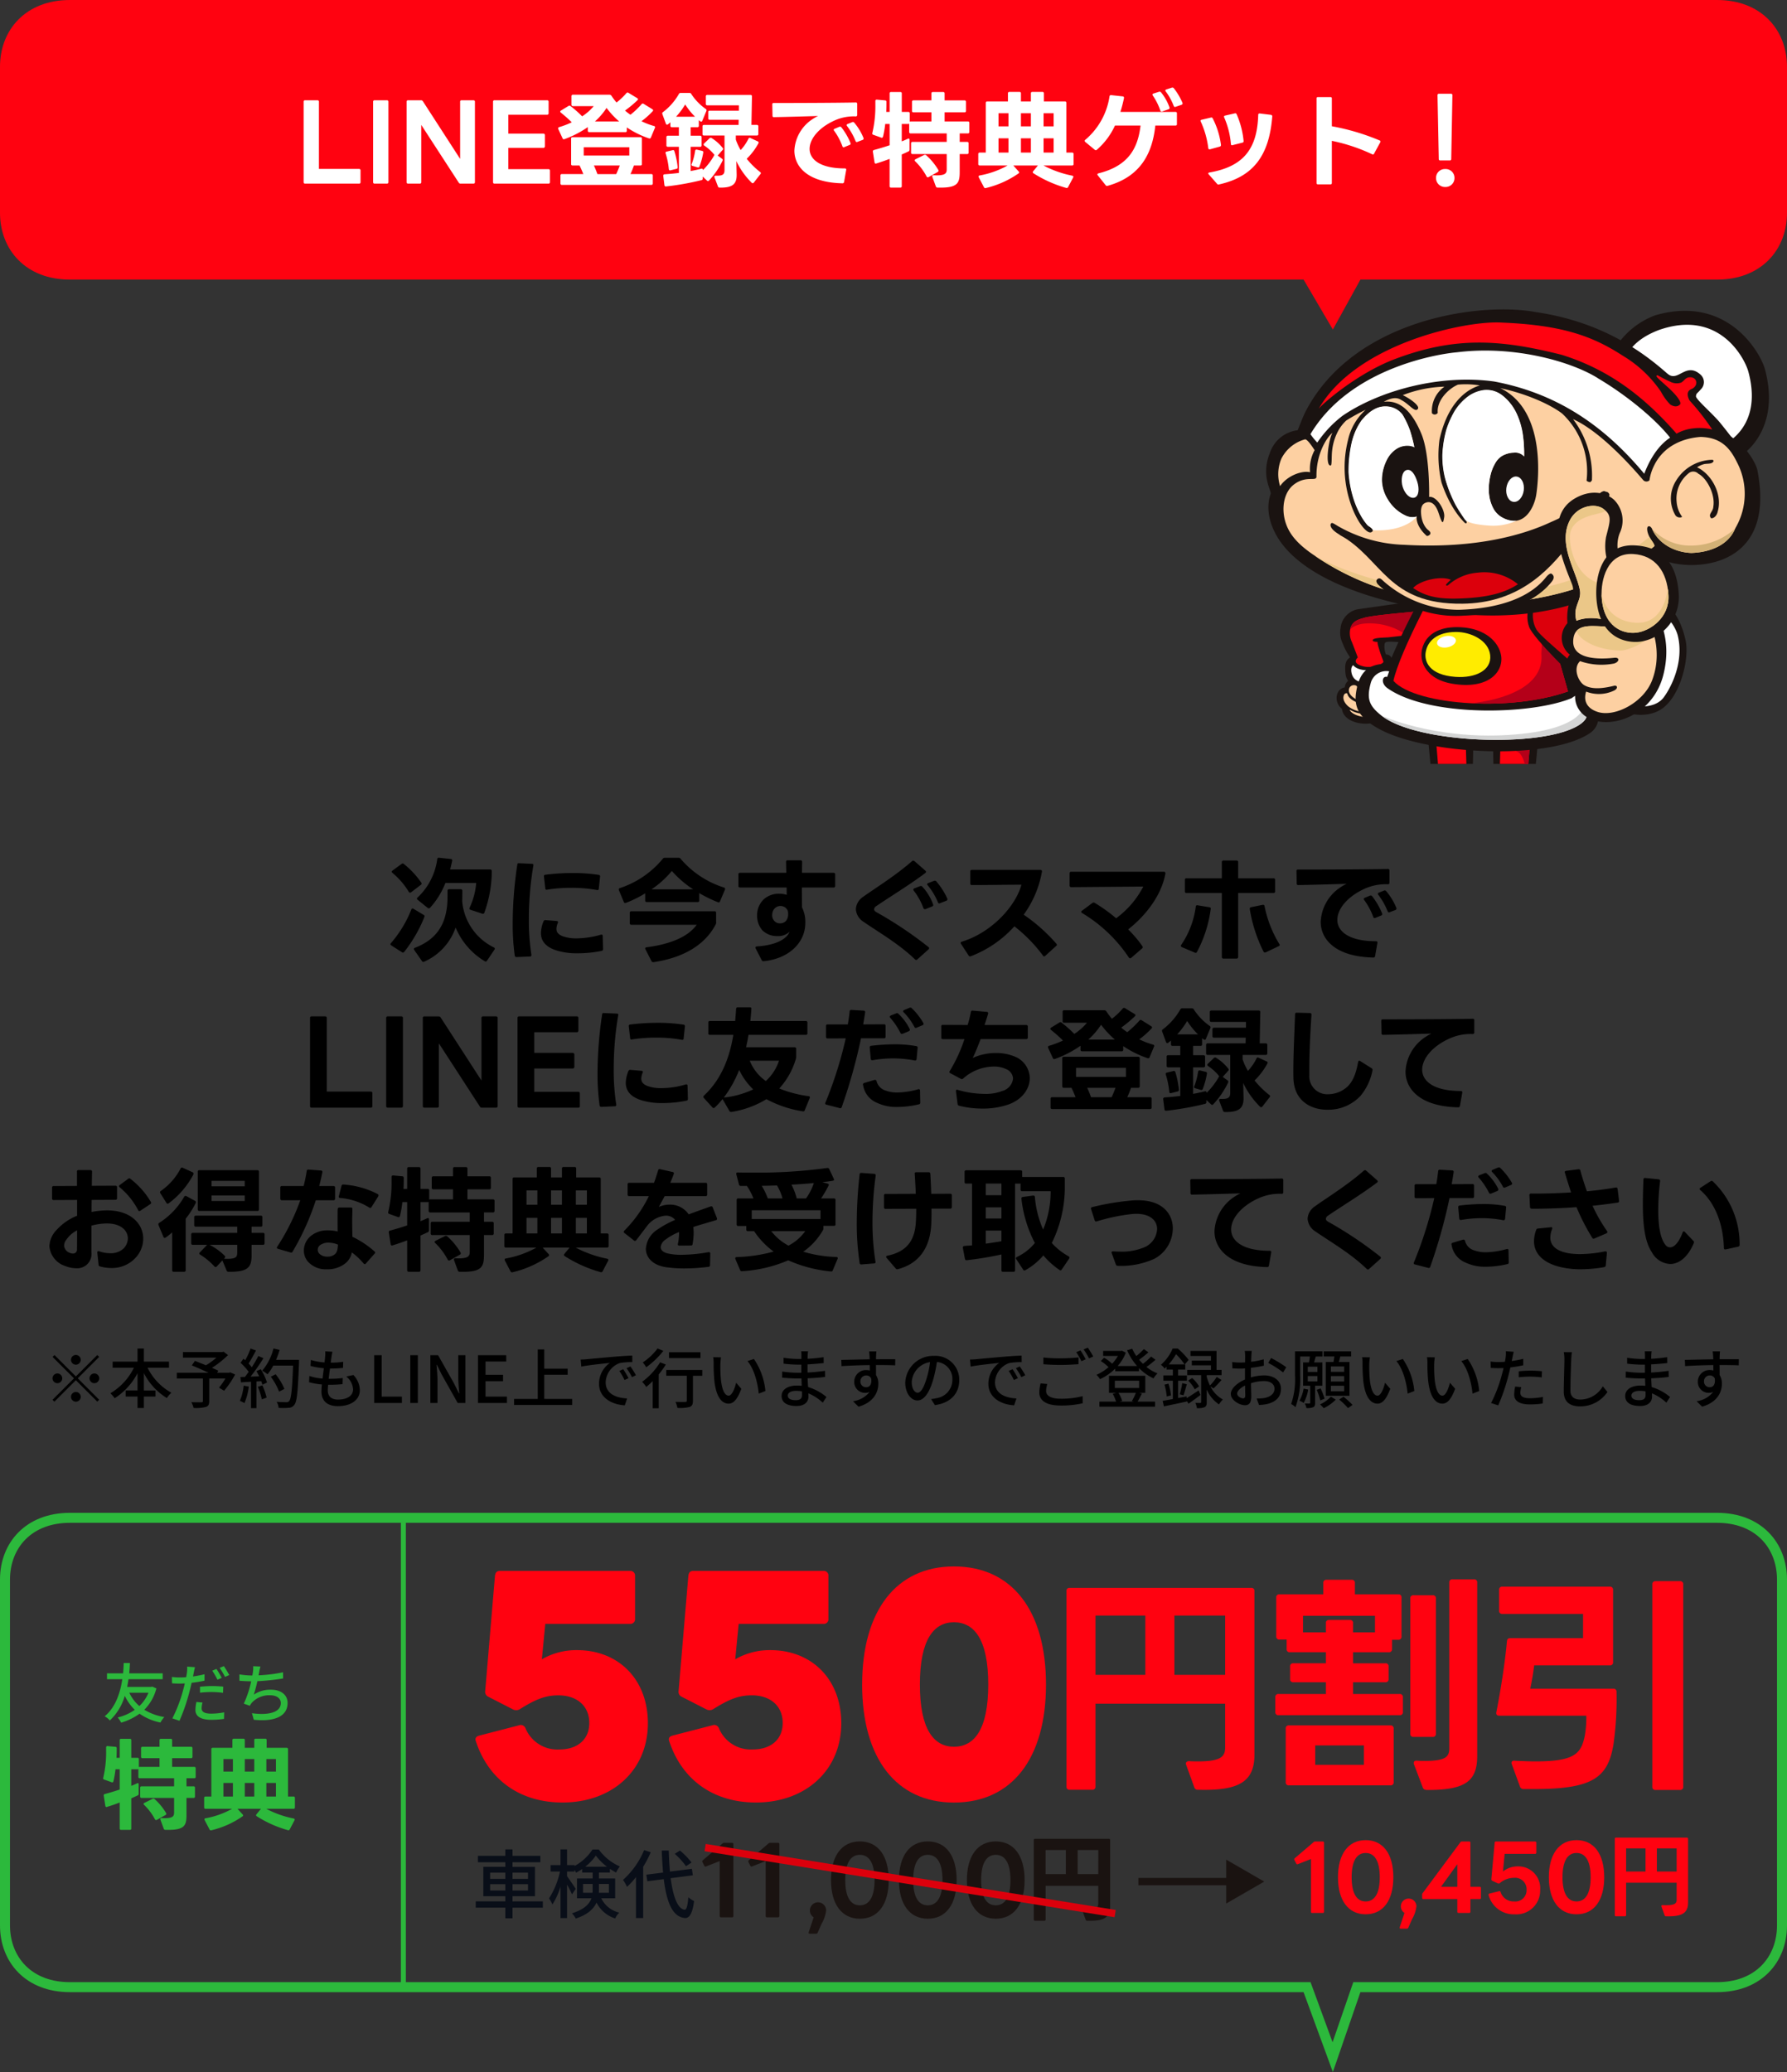 <svg xmlns="http://www.w3.org/2000/svg" width="358" height="415"><rect width="100%" height="100%" fill="#333333" stroke="none"/><defs><clipPath id="a"><path data-name="長方形 11238" transform="translate(71.505 353.031)" fill="#fff" stroke="#707070" d="M0 0h108v95H0z"/></clipPath><clipPath id="b"><path data-name="長方形 11237" fill="none" d="M0 0h100.733v113.589H0z"/></clipPath><clipPath id="c"><path data-name="長方形 11304" fill="none" d="M0 0h242.928v73.56H0z"/></clipPath></defs><g data-name="グループ 23365"><path data-name="パス 20662" d="M14 0h330c8.837 0 14 5.983 14 13.363v29.274C358 50.017 352.837 56 344 56h-71.461l-5.517 10-5.869-10H14C5.163 56 0 50.017 0 42.637V13.363C0 5.983 5.163 0 14 0z" fill="#ff0210"/><path data-name="パス 37301" d="M61.121 36.777h10.815a.266.266 0 00.294-.294v-2.352a.275.275 0 00-.294-.294h-8.043V20.376a.275.275 0 00-.294-.294h-2.478a.266.266 0 00-.294.294v16.107a.266.266 0 00.294.294zm13.923 0h2.478a.275.275 0 00.294-.294V20.376a.275.275 0 00-.294-.294h-2.478a.266.266 0 00-.294.294v16.107a.266.266 0 00.294.294zm6.7 0H84.1a.266.266 0 00.294-.294V25.017l7.5 11.55a.37.37 0 00.357.21h2.6a.275.275 0 00.294-.294V20.376a.275.275 0 00-.294-.294h-2.377a.266.266 0 00-.294.294v11.445l-7.455-11.529a.421.421 0 00-.378-.21h-2.6a.266.266 0 00-.294.294v16.107a.266.266 0 00.29.294zm17.325 0h10.814a.266.266 0 00.294-.294v-2.289a.282.282 0 00-.294-.315h-8.043v-4.263h7.014a.293.293 0 00.315-.294v-2.247a.3.3 0 00-.315-.315h-7.014v-3.78h7.77a.275.275 0 00.294-.294v-2.31a.266.266 0 00-.294-.294H99.068a.266.266 0 00-.294.294v16.107a.266.266 0 00.294.294zm13.88-8.883l.126-.021a20.182 20.182 0 004.683-2.415v.714a.266.266 0 00.294.294h7.224a.257.257 0 00.294-.294v-.651a18.733 18.733 0 004.452 2.2c.189.042.315 0 .378-.189l.8-1.911a.246.246 0 00-.168-.378 14.54 14.54 0 01-2.52-.966 15.868 15.868 0 002.247-2 .257.257 0 00.084-.189.264.264 0 00-.147-.21l-1.745-1.078a.339.339 0 00-.189-.063.29.29 0 00-.231.126 17.353 17.353 0 01-2.226 2.121 10.753 10.753 0 01-1.092-.84 21.867 21.867 0 002.5-2.079.29.29 0 00.105-.189c0-.084-.063-.147-.147-.21l-1.764-1.071a.339.339 0 00-.189-.063.365.365 0 00-.231.126 12.665 12.665 0 01-1.974 1.869 12.231 12.231 0 01-1.029-1.365.439.439 0 00-.357-.189h-7.35a.266.266 0 00-.294.294v1.7a.266.266 0 00.294.294h4.158a10.129 10.129 0 01-2.31 2.037 22.857 22.857 0 00-2.331-2.058.27.27 0 00-.21-.084.339.339 0 00-.189.063l-1.512.924a.264.264 0 00-.147.21.287.287 0 00.126.21 27.1 27.1 0 012.184 1.932 17.343 17.343 0 01-2.52.966c-.147.042-.21.126-.21.231a.357.357 0 00.021.147l.863 1.861a.247.247 0 00.249.194zm-.672 7.266v1.575a.266.266 0 00.294.294h17.913a.266.266 0 00.294-.294V35.16a.266.266 0 00-.294-.294h-4.179a17.34 17.34 0 00.695-1.722h1.3a.266.266 0 00.294-.294v-5.082a.266.266 0 00-.294-.294h-13.587a.257.257 0 00-.294.294v5.082a.257.257 0 00.294.294h1.387c.294.588.546 1.176.756 1.722h-4.285a.266.266 0 00-.294.294zm4.662-4.011V29.49h9.135v1.659zm2.037 2h5.187a21.647 21.647 0 01-.714 1.722h-3.759c-.21-.551-.441-1.16-.714-1.727zm5.061-8.82h-4.851a13.7 13.7 0 002.331-2.709 17.065 17.065 0 002.52 2.704zm9.763 5.077h2.205v5.229c-.966.126-1.932.21-2.856.273-.168.021-.273.1-.273.273v.042l.231 1.848c.021.168.105.273.273.273h.042a54.384 54.384 0 007.1-1.26.3.3 0 00.252-.315v-.4l.861.8a.292.292 0 00.21.1.29.29 0 00.189-.1 15.807 15.807 0 002.709-3.969.282.282 0 00.042-.168.29.29 0 00-.126-.231l-.882-.651.987-1.113a.292.292 0 00.105-.21.377.377 0 00-.084-.189 8.567 8.567 0 00-2.247-2 .253.253 0 00-.168-.038.292.292 0 00-.231.105l-1.092 1.05a.257.257 0 00-.084.189.267.267 0 00.147.231 8.8 8.8 0 012.016 1.848 12.685 12.685 0 01-2.31 3.045v-.021c0-.168-.084-.273-.231-.273a.228.228 0 00-.1.021c-.651.168-1.365.315-2.121.462v-4.851h1.89a.266.266 0 00.294-.294v-1.638a.266.266 0 00-.294-.294h-1.89v-1.7h1.336a.266.266 0 00.3-.295v-1.113l.294.231a.339.339 0 00.189.063.214.214 0 00.21-.168l.819-1.974a.307.307 0 00-.126-.4 10.94 10.94 0 01-2.9-3 .37.37 0 00-.357-.21h-1.765a.37.37 0 00-.357.21 11.975 11.975 0 01-3.192 3.633.274.274 0 00-.147.252.312.312 0 00.021.126l.714 1.953c.063.126.126.189.231.189a.335.335 0 00.168-.063c.168-.126.336-.273.5-.42v.693a.266.266 0 00.294.294h1.407v1.7H133.8a.266.266 0 00-.294.294v1.638a.266.266 0 00.294.293zm13.778 5.523l-.063-2.667a15.294 15.294 0 003.085 4.347.257.257 0 00.189.084.29.29 0 00.231-.126l1.323-1.7a.257.257 0 00.084-.189.287.287 0 00-.126-.21 16.142 16.142 0 01-2.707-2.668 12.773 12.773 0 002.352-3.108.256.256 0 00-.147-.378l-1.47-.672a.249.249 0 00-.378.126 9.274 9.274 0 01-1.575 2.289 11.935 11.935 0 01-.966-2.1v-.819h4.221a.266.266 0 00.294-.294v-1.533a.266.266 0 00-.294-.294h-1.092l.105-5.712a.266.266 0 00-.294-.294h-8.65a.266.266 0 00-.294.294V20.8a.266.266 0 00.294.294h6.321v1.071h-5.84a.266.266 0 00-.294.294v1.239a.266.266 0 00.294.294h5.8l-.021 1.029h-6.93a.266.266 0 00-.294.294v1.533a.266.266 0 00.294.294h4.116v6.93c0 .924-.441 1.155-1.743 1.113-.189 0-.294.063-.294.189a.266.266 0 00.021.126l.693 1.827a.335.335 0 00.336.252c2.558.038 3.461-.655 3.419-2.65zm-8.337-11.55h-3.8a14.88 14.88 0 001.827-2.457 14.05 14.05 0 001.973 2.457zm-.5 9.849l1.008.294a.272.272 0 00.378-.168 14.586 14.586 0 00.752-2.754c.042-.21-.021-.336-.21-.378l-1.05-.252a.271.271 0 00-.357.231 12 12 0 01-.693 2.646.246.246 0 00.168.381zm-4.746.651c.021.168.1.252.231.252.042 0 .063-.021.105-.021l1.2-.294a.27.27 0 00.231-.273v-.063a16.449 16.449 0 00-.662-3.213.266.266 0 00-.252-.21c-.042 0-.063.021-.105.021l-1.2.294a.214.214 0 00-.21.231.266.266 0 00.021.126 15.225 15.225 0 01.637 3.15zm37.779-5.46l1.05-.4a.284.284 0 00.189-.252.266.266 0 00-.021-.126 11.229 11.229 0 00-1.869-3.087.363.363 0 00-.252-.126.389.389 0 00-.147.042l-.945.378a.241.241 0 00-.168.21.257.257 0 00.084.189 12.767 12.767 0 011.7 3c.063.147.147.21.252.21a.3.3 0 00.123-.038zm-17.056-7.539v.042l.042 2.247a.257.257 0 00.294.294c2.541-.042 6.027-.147 8.841-.231a7.413 7.413 0 00-1.05.588 7.979 7.979 0 00-3.7 6.342c0 3.3 2.772 6.405 9.618 6.552a.306.306 0 00.337-.273l.42-2.394c.042-.21-.063-.315-.273-.315-4.914 0-7.056-1.785-7.056-3.906 0-2 1.848-4.284 5.04-5.712a9.323 9.323 0 014.2-.8.266.266 0 00.294-.294v-2.2a.257.257 0 00-.294-.294c-4.536.084-12.075.105-16.443.105-.165-.003-.27.081-.27.249zM167.024 26a.257.257 0 00.084.189 12.653 12.653 0 011.659 3.111.263.263 0 00.231.21.534.534 0 00.147-.042l1.071-.441a.247.247 0 00.189-.252.266.266 0 00-.021-.126 13.006 13.006 0 00-1.827-3.15.29.29 0 00-.231-.126.462.462 0 00-.168.021l-.945.4a.238.238 0 00-.189.206zm13.629 11.281v-6.342c.5-.21.945-.42 1.344-.609a.351.351 0 00.21-.357V28c0-.168-.063-.252-.168-.252a.494.494 0 00-.168.042c-.357.168-.777.357-1.218.525v-3.486h1.3a.257.257 0 00.189-.063v1.659a.266.266 0 00.294.294h7.224v1.7h-6.846a.266.266 0 00-.294.294v1.848a.266.266 0 00.294.294h6.846v3.066c0 .735-.231 1.2-2.016 1.2-.189 0-.378-.021-.588-.021-.189-.021-.294.063-.294.21a.266.266 0 00.021.126l.693 1.89a.359.359 0 00.357.252h.63c3.486 0 3.8-1.029 3.8-3.171v-3.552h1.491a.266.266 0 00.294-.294v-1.848a.266.266 0 00-.294-.294h-1.491v-1.7h1.637a.266.266 0 00.294-.294v-1.806a.266.266 0 00-.294-.294h-4.662V22.5h3.99a.266.266 0 00.294-.294V20.4a.266.266 0 00-.294-.294h-3.99V18.72a.266.266 0 00-.294-.294h-2.054a.266.266 0 00-.294.294v1.38H183a.266.266 0 00-.294.294V22.2a.266.266 0 00.294.3h3.6v1.827h-4.158a.257.257 0 00-.189.063v-1.68a.266.266 0 00-.294-.294h-1.3v-3.7a.266.266 0 00-.294-.294h-1.848a.266.266 0 00-.294.294v3.7h-.672c.042-.714.042-1.407.042-2.016 0-.189-.084-.273-.273-.294l-1.638-.147a.258.258 0 00-.315.273v.714a23.292 23.292 0 01-.609 5.691.268.268 0 00.189.357l1.575.567a.259.259 0 00.378-.189 19.239 19.239 0 00.441-2.541h.882v4.263a50.727 50.727 0 01-3.129.945.27.27 0 00-.231.273v.063l.336 2.142c.021.147.105.252.231.252a.189.189 0 00.1-.021c.84-.252 1.764-.567 2.688-.924v5.46a.266.266 0 00.294.294h1.848a.266.266 0 00.293-.297zm4.977-1.932a.294.294 0 00.231.168.494.494 0 00.168-.042l1.827-1.029a.294.294 0 00.168-.231.494.494 0 00-.042-.168 12.4 12.4 0 00-2.436-2.961.316.316 0 00-.231-.086.312.312 0 00-.189.042l-1.726.858c-.1.063-.168.126-.168.21a.29.29 0 00.105.189 12.072 12.072 0 012.293 3.05zm11.865-14.742v9.954h-1.218a.266.266 0 00-.294.294v1.995a.266.266 0 00.294.294h5.586a17.937 17.937 0 01-5.607 2c-.147.021-.21.1-.21.21a.282.282 0 00.042.168l1.029 1.974a.31.31 0 00.273.189c.042 0 .063-.021.1-.021a19.13 19.13 0 006.573-2.94.2.2 0 00.1-.189.257.257 0 00-.084-.189L203 33.144h4.935l-.948 1.156a.27.27 0 00-.084.21.254.254 0 00.126.189 24.4 24.4 0 006.573 2.94.3.3 0 00.378-.168l1.008-1.911c.1-.189.021-.336-.189-.378a21.146 21.146 0 01-5.754-2.037h5.733a.266.266 0 00.294-.294v-1.996a.266.266 0 00-.294-.294h-1.155v-9.954a.266.266 0 00-.294-.294h-4.2V18.7a.266.266 0 00-.294-.294h-2.016a.266.266 0 00-.294.294v1.617h-1.995V18.7a.266.266 0 00-.294-.294h-2.016a.266.266 0 00-.294.294v1.617h-4.137a.266.266 0 00-.294.29zm4.536 4.7h-1.995v-2.625h1.995zm4.494 0h-1.995v-2.625h1.995zm4.557 0h-2.016v-2.625h2.016zm-9.051 5.25h-1.995V27.7h1.995zm4.494 0h-1.995V27.7h1.995zm4.557 0h-2.016V27.7h2.016zm24.3-9.135l.126-.021 1.218-.42a.284.284 0 00.189-.252.266.266 0 00-.021-.126 12.947 12.947 0 00-1.743-2.94.363.363 0 00-.252-.126.311.311 0 00-.147.021l-1.092.357c-.126.042-.21.126-.21.21a.377.377 0 00.084.189 11.585 11.585 0 011.6 2.9c.056.128.14.212.245.212zM217.3 28.209a.334.334 0 00.105.21l1.911 1.575a.339.339 0 00.21.084.3.3 0 00.21-.084 14.244 14.244 0 003.633-4.851h5.124c-.525 4.389-2.268 8.043-8.421 9.576-.147.042-.231.126-.231.21a.377.377 0 00.084.189l1.575 1.974a.306.306 0 00.273.147l.126-.021c6.951-1.932 9.009-6.972 9.555-12.075h4.032a.257.257 0 00.294-.294v-2.142a.266.266 0 00-.294-.294h-11.027a26.88 26.88 0 00.714-2.772.269.269 0 00-.252-.336l-2.31-.252a.278.278 0 00-.336.252A14.1 14.1 0 01217.424 28a.287.287 0 00-.124.209zm13.587-9.261a.339.339 0 00.063.189 12.342 12.342 0 011.512 3.024.247.247 0 00.252.189.312.312 0 00.126-.021l1.26-.441c.147-.063.21-.147.21-.252a.266.266 0 00-.021-.126 10.121 10.121 0 00-1.7-3.024.363.363 0 00-.252-.126.357.357 0 00-.147.021l-1.113.357a.238.238 0 00-.192.21zM244.6 29.07v-.063a16.033 16.033 0 00-1.659-5.313.3.3 0 00-.252-.168.189.189 0 00-.1.021l-1.869.441c-.147.021-.21.105-.21.21a.389.389 0 00.042.147 17.87 17.87 0 011.512 5.334c.021.147.1.231.231.231h.1l1.974-.546a.292.292 0 00.231-.294zm-2.541 5.67a.29.29 0 00.1.189l1.659 1.89a.331.331 0 00.273.147.189.189 0 00.1-.021c6.972-1.533 10.08-5.88 10.689-13.608a.3.3 0 00-.273-.336l-2.226-.273a.258.258 0 00-.315.273c-.189 6.867-3 10.374-9.786 11.55-.139.021-.223.105-.223.189zm3.15-11.361a.534.534 0 00.042.147 16.764 16.764 0 011.344 5.313c0 .168.084.252.231.252a.228.228 0 00.105-.021l1.974-.5a.273.273 0 00.231-.294v-.046a17.187 17.187 0 00-1.407-5.376.3.3 0 00-.252-.168.157.157 0 00-.1.021l-1.932.441c-.154.042-.238.105-.238.231zm21.607 13.251v-8.421A35.506 35.506 0 01274.9 30.9a.249.249 0 00.378-.126l1.24-2.274a.389.389 0 00.042-.147.241.241 0 00-.189-.231 45.517 45.517 0 00-9.555-2.835v-5.544a.257.257 0 00-.294-.294h-2.478a.257.257 0 00-.294.294V36.63a.257.257 0 00.294.294h2.478a.257.257 0 00.294-.294zm21.168-17.556l.252 12.768a.266.266 0 00.294.294h1.911a.266.266 0 00.294-.294l.231-12.768a.266.266 0 00-.294-.294h-2.394a.266.266 0 00-.294.294zm1.554 18.375a1.777 1.777 0 001.848-1.806 1.76 1.76 0 00-1.848-1.785 1.76 1.76 0 00-1.848 1.785 1.777 1.777 0 001.848 1.806z" fill="#fff"/><path data-name="パス 37303" d="M16.175 272.355a.982.982 0 00-.975-.975.982.982 0 00-.975.975.982.982 0 00.975.975.982.982 0 00.975-.975zm-5.265-.962l-.377.377 4.29 4.29-4.3 4.3.377.377 4.3-4.3 4.29 4.29.377-.377-4.29-4.29 4.29-4.29-.377-.377-4.29 4.29zm.585 3.692a.982.982 0 00-.975.975.982.982 0 00.975.975.982.982 0 00.975-.975.982.982 0 00-.975-.975zm7.41 1.95a.982.982 0 00.975-.975.982.982 0 00-.975-.975.982.982 0 00-.975.975.982.982 0 00.97.975zm-4.68 2.73a.982.982 0 00.975.975.982.982 0 00.975-.975.982.982 0 00-.975-.975.982.982 0 00-.975.975zm19.63-5.824v-1.222h-5.031v-2.626H27.55v2.626h-4.979v1.222h4.251a12.072 12.072 0 01-4.706 5.109 6.981 6.981 0 01.858 1 13.207 13.207 0 004.576-5.018v3.458h-2.379v1.222h2.379v2.3h1.274v-2.3h2.327v-1.221h-2.327v-3.471a12.618 12.618 0 004.6 4.992 5.486 5.486 0 01.91-1.066 11.55 11.55 0 01-4.771-5.005zm12.259.923l-.221.078H43.5l.247-.4c-.338-.169-.78-.364-1.274-.585a20.358 20.358 0 003.211-2.548l-.884-.676-.26.065h-7.891v1.118h6.708a13.637 13.637 0 01-2.106 1.534c-.767-.325-1.547-.624-2.2-.884l-.624.91c1.014.4 2.3.975 3.354 1.469h-6.357v1.155h5.226v4.5c0 .2-.065.247-.312.26s-1.157.013-2-.026a5.883 5.883 0 01.457 1.166 8.418 8.418 0 002.431-.195c.52-.169.689-.507.689-1.183V276.1h3.237a12.823 12.823 0 01-1.274 1.833l1.014.611a17.976 17.976 0 002.21-3.25zm2.7 2.665a9.824 9.824 0 01-.767 3.042 5.081 5.081 0 01.923.455 12.037 12.037 0 00.871-3.315zm2.847.234a14.038 14.038 0 01.793 2.5l.962-.338a14.177 14.177 0 00-.845-2.457zm-.286-3.146a11.182 11.182 0 01.546 1.04l-1.729.065a40.806 40.806 0 002.587-3.692l-1.027-.442a24.226 24.226 0 01-1.313 2.262 7.573 7.573 0 00-.637-.754c.468-.7 1.014-1.729 1.482-2.613l-1.092-.39a14.991 14.991 0 01-1.066 2.353l-.351-.312-.585.806a13.99 13.99 0 011.638 1.82c-.26.364-.507.7-.754 1.014l-.91.026.1 1.066c.6-.039 1.287-.078 2.028-.117v5.291h1.079v-5.356l.962-.065a6.549 6.549 0 01.234.728l.923-.442a10.986 10.986 0 00-1.24-2.665zm8.528-2.262h-4.6a17.213 17.213 0 00.715-1.989l-1.235-.286a10.877 10.877 0 01-2.249 4.446 9.037 9.037 0 011.066.728 10.1 10.1 0 001.144-1.742h3.965c-.169 4.771-.377 6.7-.793 7.111a.623.623 0 01-.559.221 27.57 27.57 0 01-1.937-.078 2.723 2.723 0 01.4 1.209 12.426 12.426 0 002-.013 1.388 1.388 0 001.144-.6c.546-.663.715-2.691.936-8.424zm-2.925 5.824a12.264 12.264 0 00-1.755-2.925l-.975.481a12.773 12.773 0 011.664 2.99zm12.393-2.479a3.543 3.543 0 011.365 2.574c0 1.222-1.131 2.041-3.016 2.041-1.378 0-2.054-.689-2.054-1.846 0-.273.026-.663.065-1.118h.494a20.813 20.813 0 002.4-.13l.039-1.222a20.5 20.5 0 01-2.639.156h-.182a98.34 98.34 0 01.26-2.054h.026a24.663 24.663 0 002.587-.13l.039-1.222a15.253 15.253 0 01-2.5.169l.156-1.17c.052-.312.1-.611.195-1.014l-1.456-.078a5.242 5.242 0 01-.013 1.014c-.026.325-.065.741-.117 1.209a12.271 12.271 0 01-2.743-.494l-.065 1.2a16.018 16.018 0 002.665.455c-.091.676-.182 1.391-.26 2.067a10.672 10.672 0 01-2.639-.52l-.065 1.248a13.668 13.668 0 002.574.455 17.41 17.41 0 00-.091 1.391c0 2.119 1.43 2.951 3.3 2.951 2.652 0 4.394-1.274 4.394-3.2a4.5 4.5 0 00-1.29-3.032zm5.59 5.3h5.551v-1.274h-4.043v-8.294h-1.508zm7.239 0h1.508v-9.568H82.2zm4.017 0h1.43v-4.511c0-1.04-.117-2.145-.195-3.133h.065l1 2L91.692 281h1.547v-9.568h-1.43v4.459c0 1.04.117 2.2.195 3.185h-.065l-1-2.028-3.172-5.616H86.22zm9.542 0h5.8v-1.274h-4.29v-3.094h3.51v-1.274h-3.51v-2.665h4.147v-1.261h-5.655zm13.273-.819v-4.836h4.693v-1.209h-4.693v-3.861h-1.3v9.906h-4.745v1.219h11.635v-1.219zm15.823-5.941l-.78.338a12.294 12.294 0 011.04 1.82l.806-.364a18.15 18.15 0 00-1.066-1.794zm1.443-.559l-.78.351a12.2 12.2 0 011.092 1.794l.793-.39a20.342 20.342 0 00-1.103-1.755zm-9.971-1.381l.13 1.417c1.443-.312 4.6-.624 5.72-.741a5.1 5.1 0 00-2.171 4.173c0 2.834 2.639 4.186 5.161 4.316l.468-1.378c-2.119-.1-4.3-.871-4.3-3.224a4.256 4.256 0 012.834-3.861 12.34 12.34 0 012.509-.182l-.013-1.313c-.871.026-2.171.1-3.536.221-2.366.2-4.667.416-5.6.507-.266.029-.708.055-1.202.065zm24-1.456h-6.307V272h6.305zm-8.593-.767a11.763 11.763 0 01-2.964 2.8 5.527 5.527 0 01.689.975 17.157 17.157 0 003.432-3.289zm.507 2.782a13.8 13.8 0 01-3.6 3.9 6.7 6.7 0 01.832 1.027 17.207 17.207 0 001.287-1.17v5.437h1.209v-6.773a17.542 17.542 0 001.417-1.989zm8.45 1.534h-7.215v1.157h4.108v4.995c0 .182-.078.247-.325.247s-1.1.013-1.937-.013a4.85 4.85 0 01.388 1.209 8.124 8.124 0 002.457-.195c.494-.195.65-.546.65-1.235v-5.005h1.872zm3.757-2.535l-1.573-.026a6.474 6.474 0 01.091 1.209 34.177 34.177 0 00.143 3.445c.349 3.396 1.545 4.644 2.845 4.644.949 0 1.742-.767 2.561-2.977l-1.04-1.209c-.286 1.183-.845 2.587-1.495 2.587-.858 0-1.378-1.352-1.573-3.38a28.607 28.607 0 01-.091-2.9 10.452 10.452 0 01.13-1.39zm6.591.325l-1.287.429c1.3 1.534 2.041 4.3 2.249 6.513l1.339-.52a13.625 13.625 0 00-2.303-6.419zm9.631 7.217c0 .832-.533 1.04-1.261 1.04-1.105 0-1.586-.377-1.586-.923s.585-.949 1.677-.949a6.719 6.719 0 011.157.1c.013.304.013.551.013.732zm4.9.4a10.25 10.25 0 00-3.679-1.989 37.693 37.693 0 01-.091-1.755c1.235-.052 2.3-.13 3.5-.273l-.013-1.222c-1.1.156-2.236.273-3.51.338v-1.634c1.222-.052 2.3-.169 3.237-.26l-.014-1.183a31.246 31.246 0 01-3.211.325c0-.26.013-.494.013-.637.013-.351.052-.637.078-.871h-1.38a8.136 8.136 0 01.052.819v.728h-.663a19.555 19.555 0 01-2.912-.247v1.183a25.885 25.885 0 002.925.2h.637v1.625h-.663a22.007 22.007 0 01-3.172-.247l-.013 1.222c.9.1 2.353.169 3.172.169h.7c.013.468.026.988.052 1.469-.312-.026-.624-.052-.949-.052-1.924 0-3.081.858-3.081 2.08 0 1.3 1.053 2.015 3 2.015 1.677 0 2.379-.9 2.379-1.872 0-.182-.013-.4-.013-.663a9.645 9.645 0 012.879 1.867zm6.8-3.1a1.155 1.155 0 011.157-1.212 1.051 1.051 0 011 .6c.173 1.22-.327 1.753-.987 1.753a1.119 1.119 0 01-1.17-1.141zm6.981-4.462H175.5c0-.26 0-.481.013-.637 0-.182.039-.767.065-.936H174.1c.039.182.078.611.1.936.013.143.013.377.026.65-1.833.026-4.225.1-5.681.117l.039 1.248c1.6-.1 3.705-.182 5.655-.208l.016 1.092a2.506 2.506 0 00-.715-.091 2.331 2.331 0 00-2.405 2.314 2.165 2.165 0 002.171 2.249 2.166 2.166 0 00.9-.182 5.075 5.075 0 01-3.318 1.859l1.105 1.092c3.055-.884 3.965-2.9 3.965-4.615a3.156 3.156 0 00-.458-1.716c0-.572 0-1.326-.013-2.015 1.872 0 3.081.026 3.848.065zm4.485 6.708c-.52 0-1.183-.676-1.183-2.158a4.315 4.315 0 013.666-3.978 17.836 17.836 0 01-.7 3.315c-.6 1.989-1.219 2.821-1.783 2.821zm3.458 2.483c3.146-.442 4.875-2.314 4.875-5.005a4.771 4.771 0 00-5.057-4.862 5.6 5.6 0 00-5.759 5.338c0 2.15 1.17 3.593 2.447 3.593s2.35-1.469 3.13-4.093a29.464 29.464 0 00.77-3.616 3.4 3.4 0 013.094 3.588 3.7 3.7 0 01-3.123 3.653 7.29 7.29 0 01-1.144.182zm15.561-7.189l-.78.338a12.293 12.293 0 011.04 1.82l.806-.364a18.149 18.149 0 00-1.066-1.794zm1.445-.559l-.78.351a12.2 12.2 0 011.09 1.794l.793-.39a20.342 20.342 0 00-1.103-1.755zm-9.973-1.381l.13 1.417c1.443-.312 4.6-.624 5.72-.741a5.1 5.1 0 00-2.171 4.173c0 2.834 2.639 4.186 5.161 4.316l.468-1.375c-2.119-.1-4.3-.871-4.3-3.224a4.256 4.256 0 012.834-3.861 12.34 12.34 0 012.509-.182l-.016-1.313c-.871.026-2.171.1-3.536.221-2.366.2-4.667.416-5.6.507-.263.026-.705.052-1.199.062zm22.126-1.83l-.845.351a13.241 13.241 0 011.04 1.807l.858-.377a18.839 18.839 0 00-1.053-1.781zm1.482-.546l-.845.351a12.383 12.383 0 011.079 1.794l.845-.377a20.173 20.173 0 00-1.079-1.768zm-8.905 3.315a44.62 44.62 0 003.458.143c1.2 0 2.691-.091 3.575-.156v-1.352a40.18 40.18 0 01-3.588.182 29.137 29.137 0 01-3.445-.169zm-.559 3.835a7.843 7.843 0 00-.26 1.82c0 1.69 1.5 2.613 4.264 2.613a18.942 18.942 0 004.425-.455l-.013-1.417a16.927 16.927 0 01-4.446.507c-1.976 0-2.873-.65-2.873-1.547a4.9 4.9 0 01.242-1.395zm19.084 1.9a12.161 12.161 0 01-.806 1.651l.4.1h-2.86l.52-.143a6.092 6.092 0 00-.741-1.612zm-4.212-2.433h4.862V278h-4.862zm4.849 2.431h1.248v-3.419h-7.267v3.419h1.456l-.715.2a7.363 7.363 0 01.676 1.56h-3.341v1.009H231.4v-1.014h-3.5c.26-.442.572-1.027.858-1.612zm2.408-7.272a12.1 12.1 0 01-1.625 1.456 9.085 9.085 0 01-.767-.819 21.579 21.579 0 001.859-1.482l-.91-.65a13.432 13.432 0 01-1.511 1.395 8.606 8.606 0 01-.819-1.469l-1.027.312a11.855 11.855 0 002 3.159h-3.9a8.682 8.682 0 001.638-2.678l-.78-.4-.208.052H221v1h2.964a8.29 8.29 0 01-1.17 1.56 7.992 7.992 0 00-1.612-1.2l-.65.663a9.3 9.3 0 011.547 1.222 9.212 9.212 0 01-2.418 1.534 4.468 4.468 0 01.715.871 10.717 10.717 0 003.045-2.116v.533h4.758v-.637a9.845 9.845 0 002.912 2.067 4.262 4.262 0 01.806-1 8.321 8.321 0 01-2.223-1.287 19.265 19.265 0 001.82-1.443zm3.536 1.573a12.776 12.776 0 001.464-2.049 13.406 13.406 0 011.716 2.054zm6.006 5.2c-.884.585-1.755 1.157-2.405 1.56l-.026-.351-1.69.325v-3.466h1.755v-1.053h-1.758V274.3h1.43v-1.022h-.1l.78-.91a15.206 15.206 0 00-2.171-2.275h-1.031a8.874 8.874 0 01-2.353 3.25 3.467 3.467 0 01.741.767c.143-.13.273-.26.4-.377v.567h1.248v1.183h-1.9v1.053h1.9v3.671c-.762.143-1.462.273-2.038.364l.247 1.1c1.3-.26 3-.624 4.628-.975l-.013-.1.314.547c.752-.52 1.61-1.143 2.4-1.755zm-6.854-1.139a11.2 11.2 0 01.442 2.366l.858-.221a11.829 11.829 0 00-.507-2.353zm3.822 2.132c.195-.585.429-1.456.65-2.21l-.91-.234a15.943 15.943 0 01-.507 2.236zm.923-2.951a7.549 7.549 0 011.326 1.742l.871-.585a7.847 7.847 0 00-1.391-1.677zm5.067 1.573a20.832 20.832 0 001.612-1.7l-.949-.6a11.132 11.132 0 01-1.363 1.712 10.357 10.357 0 01-.65-1.755v-.325h2.977v-1.04h-1.013v-3.809H238.5v1.014h4.1v.923h-3.839v.949h3.839v.923h-4.762v1.04h2.795v5.372c0 .143-.039.182-.182.2s-.546 0-.975-.013a4.009 4.009 0 01.3 1.053 3.782 3.782 0 001.546-.187c.351-.182.429-.481.429-1.027v-2.5a6.942 6.942 0 002.457 2.968 5.334 5.334 0 01.78-.988 5.929 5.929 0 01-2.5-2.626zm5.944 1.989c-.442 0-1.2-.442-1.2-.949s.65-1.17 1.586-1.625c.013.832.039 1.573.039 1.976.004.429-.152.598-.425.598zm1.547-4.641c0-.455.013-.962.026-1.482a25.544 25.544 0 002.583-.429l-.026-1.274a15.655 15.655 0 01-2.535.494c.026-.455.039-.871.052-1.183s.052-.741.078-.988h-1.4a8.235 8.235 0 01.078 1.014c0 .234-.013.7-.013 1.287-.312.013-.611.026-.884.026a12.78 12.78 0 01-1.7-.1l.039 1.248c.507.052 1.118.065 1.69.065.247 0 .533-.013.845-.039-.013.481-.013.962-.013 1.417v.806c-1.521.663-2.834 1.794-2.834 2.886 0 1.248 1.716 2.262 2.834 2.262.754 0 1.261-.39 1.261-1.755 0-.507-.039-1.586-.052-2.652a8.629 8.629 0 012.639-.429c1.17 0 2.067.546 2.067 1.534-.003 1.088-.952 1.656-2.026 1.856a8.61 8.61 0 01-1.547.091l.468 1.3a8.621 8.621 0 001.62-.183c1.9-.455 2.782-1.521 2.782-3.055 0-1.651-1.443-2.678-3.354-2.678a9.925 9.925 0 00-2.678.4zm3.484-2.457a19.059 19.059 0 012.977 1.9l.637-1.04a23.77 23.77 0 00-3.042-1.846zm15.21 1.781h-2.665v-1.079h2.665zm0 1.937h-2.665v-1.079h2.665zm0 1.95h-2.665v-1.092h2.665zm-3.692-5.863v6.773h4.758v-6.773h-2.132c.091-.338.195-.728.286-1.1h2.171v-1.027h-5.486v1.027h2.132c-.052.364-.117.754-.169 1.1zm-4.433 5.343a7.684 7.684 0 01-.832 2.418 3.725 3.725 0 01.845.442 8.865 8.865 0 00.91-2.678zm.832-2.527h1.937v1.079h-1.937zm0-1.872h1.937v1.053h-1.937zm2.925 3.809v-4.662h-1.664l.338-1.183h1.352v-1.04h-5.512v4.848a15.289 15.289 0 01-.767 5.708 3.492 3.492 0 01.871.637 16.934 16.934 0 00.936-6.357v-3.8h1.95c-.052.377-.117.806-.182 1.183h-1.183v4.667h1.417v3.397c0 .117-.039.156-.156.169s-.494 0-.923-.013a3.135 3.135 0 01.325.923 3.221 3.221 0 001.365-.169c.312-.156.377-.429.377-.884v-3.419zm.442 2.6a13.111 13.111 0 00-.793-2.054l-.78.286a12.224 12.224 0 01.714 2.111zm1.261-.4a6.928 6.928 0 01-2.171 1.549 6.7 6.7 0 01.741.754 8.364 8.364 0 002.41-1.716zm1.664.572a14.02 14.02 0 011.768 1.716l.91-.637a15.328 15.328 0 00-1.807-1.638zm6.162-8.45l-1.573-.026a6.473 6.473 0 01.091 1.209 34.177 34.177 0 00.143 3.445c.351 3.395 1.547 4.643 2.847 4.643.949 0 1.742-.767 2.561-2.977l-1.04-1.209c-.286 1.183-.845 2.587-1.5 2.587-.858 0-1.378-1.352-1.573-3.38a28.605 28.605 0 01-.091-2.9 10.451 10.451 0 01.135-1.39zm6.591.325l-1.287.429c1.3 1.534 2.041 4.3 2.249 6.513l1.339-.52a13.625 13.625 0 00-2.301-6.42zm6.409-.325l-1.573-.026a6.473 6.473 0 01.091 1.209 34.177 34.177 0 00.143 3.445c.351 3.393 1.547 4.641 2.847 4.641.949 0 1.742-.767 2.561-2.977l-1.04-1.209c-.286 1.183-.845 2.587-1.5 2.587-.858 0-1.378-1.352-1.573-3.38a28.605 28.605 0 01-.091-2.9 10.451 10.451 0 01.135-1.388zm6.591.325l-1.287.429c1.3 1.534 2.041 4.3 2.249 6.513l1.339-.52a13.625 13.625 0 00-2.301-6.42zm10.218 3.666a21.109 21.109 0 012.431-.13 18.542 18.542 0 012.184.156l.039-1.235a21.531 21.531 0 00-2.249-.117 22.562 22.562 0 00-2.4.13zm.91-3.692a22.056 22.056 0 01-2.314.442l.156-.754c.052-.26.156-.78.247-1.1l-1.573-.117a6.174 6.174 0 01-.039 1.17c-.026.234-.091.572-.156.949-.455.039-.884.052-1.287.052a11.925 11.925 0 01-1.573-.1l.026 1.274c.468.026.936.052 1.534.052.325 0 .663-.013 1.027-.026-.091.416-.195.845-.312 1.235a27.967 27.967 0 01-2.184 5.765l1.43.481a38.6 38.6 0 002.028-5.928c.143-.546.286-1.118.4-1.677a25.559 25.559 0 002.587-.429zm-1.625 5.553a8.532 8.532 0 00-.195 1.612c0 1.274 1.079 1.963 3.172 1.963a17.717 17.717 0 002.548-.186l.039-1.313a14.4 14.4 0 01-2.574.26c-1.638 0-1.95-.52-1.95-1.105a4.851 4.851 0 01.182-1.118zm9.737-6.89a7.4 7.4 0 01.13 1.482c0 1.248-.13 4.563-.13 6.4 0 2.132 1.313 2.977 3.276 2.977a6.553 6.553 0 005.473-2.886l-.926-1.135a5.244 5.244 0 01-4.524 2.652c-1.105 0-1.963-.468-1.963-1.82 0-1.794.1-4.758.156-6.188a14.388 14.388 0 01.143-1.469zm16.393 8.579c0 .832-.533 1.04-1.261 1.04-1.1 0-1.586-.377-1.586-.923s.585-.949 1.677-.949a6.718 6.718 0 011.157.1c.013.304.013.551.013.732zm4.9.4a10.25 10.25 0 00-3.679-1.989 37.693 37.693 0 01-.091-1.755c1.235-.052 2.3-.13 3.5-.273l-.013-1.222c-1.1.156-2.236.273-3.51.338v-1.634c1.222-.052 2.3-.169 3.237-.26l-.014-1.183a31.246 31.246 0 01-3.211.325c0-.26.013-.494.013-.637.013-.351.052-.637.078-.871h-1.38a8.136 8.136 0 01.052.819v.728h-.663a19.555 19.555 0 01-2.912-.247v1.183a25.885 25.885 0 002.925.2h.637v1.625h-.663a22.007 22.007 0 01-3.172-.247l-.013 1.222c.9.1 2.353.169 3.172.169h.7c.013.468.026.988.052 1.469-.312-.026-.624-.052-.949-.052-1.924 0-3.081.858-3.081 2.08 0 1.3 1.053 2.015 3 2.015 1.677 0 2.379-.9 2.379-1.872 0-.182-.013-.4-.013-.663a9.645 9.645 0 012.879 1.867zm6.8-3.107a1.155 1.155 0 011.157-1.209 1.051 1.051 0 011 .6c.169 1.222-.325 1.755-.988 1.755a1.119 1.119 0 01-1.169-1.139zm6.981-4.459H344.5c0-.26 0-.481.013-.637 0-.182.039-.767.065-.936H343.1c.039.182.078.611.1.936.013.143.013.377.026.65-1.833.026-4.225.1-5.681.117l.039 1.248c1.6-.1 3.705-.182 5.655-.208l.013 1.092a2.506 2.506 0 00-.715-.091 2.331 2.331 0 00-2.4 2.314 2.165 2.165 0 002.171 2.249 2.166 2.166 0 00.9-.182 5.075 5.075 0 01-3.315 1.859l1.1 1.092c3.055-.884 3.965-2.9 3.965-4.615a3.156 3.156 0 00-.458-1.712c0-.572 0-1.326-.013-2.015 1.872 0 3.081.026 3.848.065z"/><path data-name="パス 37305" d="M98.2 174.141h-8.027c.161-.6.3-1.2.414-1.748.046-.207-.069-.322-.276-.345l-2.346-.253a.3.3 0 00-.368.276 12.886 12.886 0 01-3.933 7.682.314.314 0 00-.138.23.28.28 0 00.138.23l2.024 1.633a.486.486 0 00.23.092.366.366 0 00.23-.115 16.135 16.135 0 003.082-4.968h6.17a14.386 14.386 0 01-1.316 4.945.711.711 0 00-.046.184c0 .115.069.184.207.23l2.369.786a.3.3 0 00.414-.184 25.024 25.024 0 001.5-8.3c-.005-.237-.12-.375-.328-.375zm-16.307 4.485a.292.292 0 00.253.161.371.371 0 00.207-.069l1.955-1.495a.348.348 0 00.161-.253.306.306 0 00-.069-.184 17.459 17.459 0 00-3.5-3.749.3.3 0 00-.23-.092.372.372 0 00-.23.092l-1.817 1.334a.28.28 0 00-.138.23.314.314 0 00.138.23 15.192 15.192 0 013.271 3.795zm9.384 7.153a14.382 14.382 0 005.823 6.739.371.371 0 00.207.069.348.348 0 00.253-.161l1.5-2.231a.367.367 0 00.069-.184c0-.115-.069-.184-.184-.253a11.364 11.364 0 01-6.348-9.246c.023-.759.023-1.518.023-2.093a.291.291 0 00-.322-.322h-2.323a.291.291 0 00-.322.322v1.2c0 5.359-2.116 8.51-6.532 10.212-.138.069-.207.138-.207.253a.367.367 0 00.069.184l1.556 2.232a.292.292 0 00.253.161.541.541 0 00.184-.046 11.638 11.638 0 006.302-6.836zm-12.9 3.565l2.162 1.38a.367.367 0 00.184.069.354.354 0 00.253-.138A28.236 28.236 0 0085 183.709a.671.671 0 00.046-.207.292.292 0 00-.161-.253l-2.07-1.242c-.184-.115-.322-.046-.414.161a23.312 23.312 0 01-4.071 6.716.366.366 0 00-.115.23c-.001.092.068.161.16.23zm25.091 2.346h.023l2.668-.115a.261.261 0 00.3-.276v-.069a43.982 43.982 0 01-.506-7.084 63.764 63.764 0 01.9-10.787.253.253 0 00-.276-.345l-2.6-.115a.276.276 0 00-.345.276 80.082 80.082 0 00-.92 11.753 46.375 46.375 0 00.411 6.486.326.326 0 00.345.276zm4.9-4.83c0 1.656 1.012 2.852 3.174 3.519a13.887 13.887 0 004.232.552 24.019 24.019 0 004.761-.483.322.322 0 00.276-.322v-.046l-.069-2.622c0-.184-.092-.276-.253-.276a.25.25 0 00-.115.023 17.855 17.855 0 01-4.807.736 8.008 8.008 0 01-2.737-.391c-.9-.322-1.357-.782-1.357-1.518a3.27 3.27 0 01.276-1.173c.092-.23.023-.368-.207-.391l-2.254-.184a.357.357 0 00-.391.23 6.526 6.526 0 00-.53 2.346zm.6-11.362v.046l.276 2.369a.269.269 0 00.253.3h.023l.069-.023a30.009 30.009 0 014.83-.368 27.844 27.844 0 015.175.437.275.275 0 00.368-.276l.253-2.392a.3.3 0 00-.276-.368 33.957 33.957 0 00-5.152-.368 44.28 44.28 0 00-5.543.345.272.272 0 00-.279.3zm16.261 5.359l.161-.023a23.164 23.164 0 003.864-1.909v1.426a.291.291 0 00.322.322h10.189a.282.282 0 00.322-.322v-1.472a26.523 26.523 0 003.723 1.821.294.294 0 00.437-.184l.989-2.346a.3.3 0 00-.207-.414 18.843 18.843 0 01-8.694-5.773.432.432 0 00-.391-.184h-2.76a.458.458 0 00-.391.184 18.736 18.736 0 01-8.6 5.888.269.269 0 00-.23.276.292.292 0 00.023.138l.989 2.369a.264.264 0 00.251.203zm.943 1.978v2.065a.291.291 0 00.322.322h13.087c-1.794 2.461-5.336 3.887-10.051 4.508-.184.023-.276.092-.276.23a.585.585 0 00.046.161l1.216 2.379a.347.347 0 00.322.207h.092c6.762-.994 10.67-4.03 12.489-7.641a.735.735 0 00.046-.345v-1.886a.282.282 0 00-.322-.322h-16.652a.291.291 0 00-.322.322zm12.7-4.715h-8.349a18.935 18.935 0 004.071-3.68 20.782 20.782 0 004.271 3.68zm14.076 14.4h.046c4.876-.506 7.843-3.4 8.28-6.762a8.444 8.444 0 00.062-1.058 6.505 6.505 0 00-.667-2.967l-.023-2.806v-1.173h6.348a.291.291 0 00.322-.322v-2.3a.291.291 0 00-.322-.322h-6.325l.023-2.185a.291.291 0 00-.322-.322h-2.576a.285.285 0 00-.322.3v.023l.046 2.185h-9.269a.291.291 0 00-.322.322v2.3a.291.291 0 00.322.322h9.338l.023 1.472a4.9 4.9 0 00-1.518-.23 4.558 4.558 0 00-2.99 1.035 4.361 4.361 0 00-1.426 3.358 4.411 4.411 0 001.058 2.944 4.146 4.146 0 003.013 1.15 3.254 3.254 0 002.438-.874c-.6 1.541-2.875 2.714-6.555 2.944-.184.023-.3.115-.3.23a.426.426 0 00.046.161l1.224 2.366a.357.357 0 00.341.207zm1.748-9.269a2.013 2.013 0 01.368-1.15 1.61 1.61 0 011.288-.644 1.734 1.734 0 01.92.276 1.632 1.632 0 01.575.759 3.877 3.877 0 01.046.575 2.178 2.178 0 01-.393 1.333 1.583 1.583 0 01-1.219.529 1.5 1.5 0 01-1.242-.575 1.8 1.8 0 01-.35-1.105zm30.744-1.175l1.311-.529a.271.271 0 00.207-.276.25.25 0 00-.023-.115 10.307 10.307 0 00-2.162-3.565.318.318 0 00-.253-.138l-.184.023-1.173.46a.242.242 0 00-.184.23.53.53 0 00.069.207 13.277 13.277 0 011.952 3.519.311.311 0 00.276.207.449.449 0 00.164-.023zm-13.984.024a3.242 3.242 0 001.544 2.529c2.875 2 7.084 4.393 10.3 7.521a.366.366 0 00.23.115.33.33 0 00.23-.092l2.255-2.024a.311.311 0 00.115-.23.255.255 0 00-.115-.23 77.882 77.882 0 00-10.396-6.969c-.345-.184-.506-.391-.506-.6a.858.858 0 01.487-.665c2.139-1.5 6.555-4.163 9.775-6.6.092-.092.138-.161.138-.23a.319.319 0 00-.115-.23l-2.212-1.933a.33.33 0 00-.23-.092.33.33 0 00-.23.092c-3.289 2.921-7.726 5.638-9.867 7.199a3.185 3.185 0 00-1.403 2.439zm14.283-4.992a.473.473 0 00.115.207 13.266 13.266 0 012.047 3.4.288.288 0 00.253.23.426.426 0 00.161-.046l1.285-.499a.311.311 0 00.207-.276.292.292 0 00-.023-.138 14.246 14.246 0 00-2.228-3.476.293.293 0 00-.253-.115.506.506 0 00-.184.023l-1.173.46c-.138.046-.207.115-.207.23zm8.579 14.444l.161-.023a22.6 22.6 0 008.74-6 30.482 30.482 0 015.727 5.862c.069.115.138.161.23.161a.413.413 0 00.207-.092l2.208-2a.28.28 0 00.138-.23.413.413 0 00-.092-.207 34.36 34.36 0 00-6.555-5.823 20.693 20.693 0 003.657-8.625c.023-.23-.092-.345-.3-.345h-13.73c-.23 0-.322.092-.322.322v2.392a.282.282 0 00.322.322c3.266 0 6.647-.069 9.913-.069-1.058 4.074-5.773 9.525-11.937 11.411-.161.046-.23.138-.23.253a.367.367 0 00.069.184l1.518 2.323a.324.324 0 00.276.184zm32.292.3l2.185-1.886a.354.354 0 00.138-.253.371.371 0 00-.069-.207 23.62 23.62 0 00-2.852-3.358c3.2-2.507 6.578-6.486 7.452-11.132.046-.253-.069-.414-.276-.414H214.6a.282.282 0 00-.322.322v2.438a.291.291 0 00.322.322l14.444-.115a18.317 18.317 0 01-5.444 6.347 31.226 31.226 0 00-4.3-3.082.371.371 0 00-.207-.069.566.566 0 00-.253.092l-2.097 1.564a.278.278 0 00-.138.207c0 .092.046.161.161.23a29.338 29.338 0 019.384 8.924.348.348 0 00.25.161.413.413 0 00.21-.092zm13.179-1.174a25.336 25.336 0 002.76-8.6.271.271 0 00-.253-.368l-2.369-.391a.271.271 0 00-.368.253 17.7 17.7 0 01-2.921 7.682.371.371 0 00-.069.207c0 .092.069.161.184.23l2.6 1.1a.309.309 0 00.436-.113zm-2.415-14.444v2.3a.291.291 0 00.322.322h7.084v12.811a.291.291 0 00.32.322h2.622a.291.291 0 00.322-.322v-12.811h7.086a.291.291 0 00.322-.322v-2.3a.291.291 0 00-.322-.322h-7.084v-3.243a.291.291 0 00-.322-.322H245.1a.291.291 0 00-.322.322v3.243H237.7a.291.291 0 00-.326.322zm13 5.75v.092a29.476 29.476 0 002.76 8.533.3.3 0 00.266.161.449.449 0 00.161-.023l2.627-1.247a.264.264 0 00.184-.23.306.306 0 00-.069-.184 23.25 23.25 0 01-2.967-7.586.278.278 0 00-.276-.276h-.092l-2.346.483a.274.274 0 00-.253.277zm28.032.716l1.15-.437a.311.311 0 00.207-.276.292.292 0 00-.023-.138 12.3 12.3 0 00-2.047-3.381.4.4 0 00-.276-.138.426.426 0 00-.161.046l-1.035.414a.264.264 0 00-.184.23.281.281 0 00.092.207 13.982 13.982 0 011.863 3.289c.069.161.161.23.276.23a.327.327 0 00.138-.046zm-18.676-8.26v.046l.046 2.461a.282.282 0 00.322.322c2.783-.046 6.6-.161 9.683-.253a8.119 8.119 0 00-1.15.644 8.739 8.739 0 00-4.048 6.946c0 3.611 3.036 7.015 10.534 7.176a.335.335 0 00.368-.3l.46-2.622c.046-.23-.069-.345-.3-.345-5.382 0-7.728-1.955-7.728-4.278 0-2.185 2.024-4.692 5.52-6.256a10.211 10.211 0 014.6-.874.291.291 0 00.322-.322v-2.415a.282.282 0 00-.322-.322c-4.968.092-13.225.115-18.009.115-.183.001-.298.093-.298.277zm13.478 5.612a.281.281 0 00.092.207 13.858 13.858 0 011.817 3.4.288.288 0 00.253.23.585.585 0 00.161-.046l1.169-.479a.271.271 0 00.207-.276.292.292 0 00-.023-.138 14.244 14.244 0 00-2-3.45.318.318 0 00-.253-.138.506.506 0 00-.184.023l-1.035.437a.261.261 0 00-.204.23z"/><path data-name="パス 37306" d="M62.436 221.851h11.845a.291.291 0 00.319-.322v-2.576a.3.3 0 00-.322-.322h-8.809v-14.743a.3.3 0 00-.322-.322h-2.714a.291.291 0 00-.322.322v17.641a.291.291 0 00.325.322zm15.249 0H80.4a.3.3 0 00.322-.322v-17.641a.3.3 0 00-.322-.322h-2.714a.291.291 0 00-.322.322v17.641a.291.291 0 00.321.322zm7.337 0H87.6a.291.291 0 00.32-.322v-12.558l8.211 12.65a.4.4 0 00.391.23h2.852a.3.3 0 00.326-.322v-17.641a.3.3 0 00-.322-.322h-2.6a.291.291 0 00-.322.322v12.535L88.288 203.8a.461.461 0 00-.414-.23h-2.852a.291.291 0 00-.322.322v17.637a.291.291 0 00.322.322zm18.978 0h11.845a.291.291 0 00.322-.322v-2.507a.309.309 0 00-.322-.345h-8.809v-4.669h7.682a.321.321 0 00.345-.322v-2.461a.326.326 0 00-.345-.345h-7.682v-4.14h8.51a.3.3 0 00.322-.322v-2.53a.291.291 0 00-.322-.322H104a.291.291 0 00-.322.322v17.641a.291.291 0 00.322.322zm16.465-.161h.023l2.668-.115a.261.261 0 00.3-.276v-.069a43.982 43.982 0 01-.506-7.084 63.764 63.764 0 01.9-10.787.253.253 0 00-.276-.345l-2.6-.115a.276.276 0 00-.345.276 80.081 80.081 0 00-.92 11.753 46.375 46.375 0 00.411 6.486.326.326 0 00.345.276zm4.9-4.83c0 1.656 1.012 2.852 3.174 3.519a13.887 13.887 0 004.232.552 24.019 24.019 0 004.761-.483.322.322 0 00.276-.322v-.046l-.069-2.622c0-.184-.092-.276-.253-.276a.25.25 0 00-.115.023 17.855 17.855 0 01-4.807.736 8.008 8.008 0 01-2.737-.391c-.9-.322-1.357-.782-1.357-1.518a3.27 3.27 0 01.276-1.173c.092-.23.023-.368-.207-.391l-2.254-.184a.357.357 0 00-.391.23 6.526 6.526 0 00-.53 2.346zm.6-11.362v.046l.276 2.369a.269.269 0 00.253.3h.023l.069-.023a30.009 30.009 0 014.83-.368 27.844 27.844 0 015.175.437.275.275 0 00.368-.276l.253-2.392a.3.3 0 00-.276-.368 33.957 33.957 0 00-5.152-.368 44.28 44.28 0 00-5.543.345.272.272 0 00-.279.3zm33.212 4.255h-9.706q.276-1.242.483-2.484h11.477a.291.291 0 00.322-.322v-2.139a.291.291 0 00-.322-.322h-11.112c.092-.828.161-1.633.207-2.438.023-.207-.092-.3-.3-.3h-2.438c-.207 0-.3.115-.322.322-.046.805-.115 1.61-.184 2.415h-5.06a.291.291 0 00-.322.322v2.139a.291.291 0 00.322.322h4.692c-.759 4.6-2.392 8.9-5.888 12.167a.28.28 0 00-.115.23.33.33 0 00.089.235l1.729 1.905a.28.28 0 00.23.115.33.33 0 00.23-.092 15.585 15.585 0 001.564-1.7.174.174 0 00.046.092l1.334 2.3a.326.326 0 00.322.184h.092a19.053 19.053 0 006.992-2.555 22.776 22.776 0 007.291 2.438.306.306 0 00.391-.23l.989-2.415c.092-.207.023-.368-.207-.391a24.174 24.174 0 01-5.888-1.541 15.047 15.047 0 003.335-5.957 1.565 1.565 0 00.046-.345v-1.633a.291.291 0 00-.322-.322zm-8.977 2.691h5.865a9.525 9.525 0 01-2.645 4.071 9.12 9.12 0 01-3.22-4.071zm.69 5.75a18.2 18.2 0 01-5.888 1.633 22.931 22.931 0 003.082-5.543 13.351 13.351 0 002.81 3.91zm29.927-11.132l1.265-.529a.353.353 0 00.207-.276.585.585 0 00-.046-.161 10.518 10.518 0 00-2.277-3.059.369.369 0 00-.253-.115.541.541 0 00-.184.046l-1.1.437c-.115.069-.184.138-.184.23a.281.281 0 00.092.207 14.261 14.261 0 012.063 3.058.286.286 0 00.276.184.292.292 0 00.141-.022zm-15.456 13.777a.266.266 0 00.207.414l2.668.69a.3.3 0 00.391-.207 107.687 107.687 0 003.864-13.777h4.6a.291.291 0 00.322-.322v-2.162a.285.285 0 00-.3-.322h-.023l-4.163.023c.138-.805.276-1.61.391-2.415a.283.283 0 00-.3-.345l-2.461-.138a.3.3 0 00-.345.3 35.394 35.394 0 01-.368 2.6H165.8a.291.291 0 00-.322.322v2.162a.291.291 0 00.322.322c1.311 0 2.484 0 3.634-.023a80.1 80.1 0 01-4.073 12.878zm7.521-3.639c0 .046 0 .069.023.092a4.557 4.557 0 002.806 3.593 9.058 9.058 0 004.094.828 19.272 19.272 0 004.278-.529.312.312 0 00.276-.345l-.046-2.392c0-.207-.092-.3-.253-.3a.207.207 0 00-.115.023 16.693 16.693 0 01-4.14.644 6.745 6.745 0 01-2.323-.368 2.665 2.665 0 01-1.882-1.931.269.269 0 00-.276-.23h-.115l-2.07.621a.314.314 0 00-.257.294zm1.357-7.429v.046l.207 2.254q.034.276.276.276h.092a23.9 23.9 0 014.163-.363 23.014 23.014 0 014.278.416.3.3 0 00.368-.276l.207-2.231a.293.293 0 00-.253-.368 24.31 24.31 0 00-4.3-.368 41.929 41.929 0 00-4.738.3.3.3 0 00-.3.319zm6.693-7.245a.281.281 0 00.092.207 12.543 12.543 0 012.162 2.944.311.311 0 00.276.207.585.585 0 00.161-.046l1.2-.506c.138-.069.207-.161.207-.253a.541.541 0 00-.05-.179 13.017 13.017 0 00-2.323-2.967.293.293 0 00-.253-.115.506.506 0 00-.184.023l-1.1.46c-.142.069-.188.138-.188.23zm11.201 18.934a18.862 18.862 0 004.692.575 15.564 15.564 0 005.29-.851c2.785-1.035 4.185-3.197 4.185-5.267a4.757 4.757 0 00-3.243-4.393 9.545 9.545 0 00-3.5-.621 11.3 11.3 0 00-4.692.989c.506-.989 1.012-2.277 1.587-3.772h9.131a.291.291 0 00.322-.322v-2.185a.291.291 0 00-.322-.322h-8.344c.276-.805.552-1.7.713-2.254a.263.263 0 00-.253-.368l-2.829-.253a.3.3 0 00-.368.276 26.407 26.407 0 01-.644 2.6l-4.968-.024a.282.282 0 00-.322.322v2.21c0 .23.092.322.322.322h4.324a30.306 30.306 0 01-2.944 6.392.367.367 0 00-.07.186c0 .115.069.184.184.253l2.116 1.125a.342.342 0 00.207.046.32.32 0 00.253-.115 9.338 9.338 0 016.1-2.392 5.62 5.62 0 012.438.483 2.165 2.165 0 011.449 1.932 2.912 2.912 0 01-2.185 2.484 8.945 8.945 0 01-3.473.575 19.782 19.782 0 01-5.428-.805c-.207-.069-.345 0-.345.207v.069l.318 2.553a.389.389 0 00.299.345zm19.067-9.338l.138-.023a22.1 22.1 0 005.129-2.645v.782a.291.291 0 00.322.322h7.911a.282.282 0 00.322-.322v-.713a20.517 20.517 0 004.878 2.415c.207.046.345 0 .414-.207l.874-2.093a.27.27 0 00-.188-.414 15.925 15.925 0 01-2.76-1.058 17.379 17.379 0 002.46-2.185.281.281 0 00.092-.207.289.289 0 00-.161-.23l-1.909-1.2a.371.371 0 00-.207-.069.318.318 0 00-.253.138 19.007 19.007 0 01-2.438 2.323 11.777 11.777 0 01-1.2-.92 23.949 23.949 0 002.737-2.277.318.318 0 00.115-.207c0-.092-.069-.161-.161-.23l-1.932-1.173a.371.371 0 00-.207-.069.4.4 0 00-.253.138 13.871 13.871 0 01-2.162 2.047 13.4 13.4 0 01-1.127-1.5.481.481 0 00-.391-.207H213.2a.291.291 0 00-.322.322v1.863a.291.291 0 00.322.322h4.554a11.094 11.094 0 01-2.53 2.231 25.034 25.034 0 00-2.553-2.254.3.3 0 00-.23-.092.371.371 0 00-.207.069l-1.655 1.021a.289.289 0 00-.161.23.314.314 0 00.138.23 29.68 29.68 0 012.392 2.12 18.994 18.994 0 01-2.76 1.058c-.161.046-.23.138-.23.253a.391.391 0 00.023.161l.943 2.047a.271.271 0 00.276.203zm-.736 7.958v1.725a.291.291 0 00.322.322H230.4a.291.291 0 00.322-.322v-1.725a.291.291 0 00-.322-.322h-4.572a18.991 18.991 0 00.759-1.886h1.426a.291.291 0 00.322-.322v-5.566a.291.291 0 00-.322-.322h-14.881a.282.282 0 00-.322.322v5.566a.282.282 0 00.322.322h1.518c.322.644.6 1.288.828 1.886h-4.692a.291.291 0 00-.322.322zm5.106-4.393v-1.817h10.005v1.817zm2.23 2.185h5.681a23.71 23.71 0 01-.782 1.886h-4.116c-.23-.598-.483-1.265-.783-1.886zm5.543-9.66h-5.312a15.006 15.006 0 002.553-2.967 18.69 18.69 0 002.76 2.967zm10.696 5.566h2.415v5.722c-1.058.138-2.116.23-3.128.3-.184.023-.3.115-.3.3v.046l.253 2.024c.023.184.115.3.3.3h.046a59.563 59.563 0 007.775-1.378.326.326 0 00.276-.345v-.437l.943.874a.319.319 0 00.23.115.318.318 0 00.207-.115 17.312 17.312 0 002.967-4.347.309.309 0 00.046-.184.318.318 0 00-.139-.253l-.966-.713 1.081-1.219a.319.319 0 00.115-.23.413.413 0 00-.092-.207 9.383 9.383 0 00-2.461-2.185.277.277 0 00-.184-.046.32.32 0 00-.253.115l-1.2 1.15a.281.281 0 00-.092.207.292.292 0 00.161.253 9.633 9.633 0 012.208 2.024 13.894 13.894 0 01-2.53 3.335v-.023c0-.184-.092-.3-.253-.3a.25.25 0 00-.115.023c-.713.184-1.5.345-2.323.506v-5.312h2.074a.291.291 0 00.322-.322v-1.794a.291.291 0 00-.322-.322h-2.07v-1.863h1.47a.291.291 0 00.322-.322v-1.219l.322.253a.371.371 0 00.207.069.235.235 0 00.23-.184l.9-2.162a.337.337 0 00-.138-.437 11.982 11.982 0 01-3.174-3.289.4.4 0 00-.391-.23h-1.933a.4.4 0 00-.391.23 13.115 13.115 0 01-3.5 3.979.3.3 0 00-.161.276.342.342 0 00.023.138l.782 2.139c.069.138.138.207.253.207a.367.367 0 00.184-.069c.184-.138.368-.3.552-.46v.759a.291.291 0 00.322.322h1.541v1.863h-2.411a.291.291 0 00-.322.322v1.794a.291.291 0 00.322.322zm15.088 6.049l-.069-2.921a16.751 16.751 0 003.381 4.761.281.281 0 00.207.092.318.318 0 00.254-.138l1.449-1.863a.281.281 0 00.092-.207.314.314 0 00-.138-.23 17.679 17.679 0 01-2.968-2.921 13.989 13.989 0 002.576-3.4.281.281 0 00-.161-.414l-1.61-.736a.273.273 0 00-.414.138 10.157 10.157 0 01-1.726 2.503 13.072 13.072 0 01-1.058-2.3v-.9h4.623a.291.291 0 00.322-.322v-1.679a.291.291 0 00-.322-.322h-1.2l.115-6.256a.291.291 0 00-.322-.322h-9.471a.291.291 0 00-.322.322v1.633a.291.291 0 00.322.322h6.923v1.173h-6.394a.291.291 0 00-.322.322v1.357a.291.291 0 00.322.322h6.348l-.023 1.127h-7.59a.291.291 0 00-.322.322v1.679a.291.291 0 00.322.322h4.508v7.59c0 1.012-.483 1.265-1.909 1.219-.207 0-.322.069-.322.207a.292.292 0 00.023.138l.759 2a.367.367 0 00.368.276c2.806.05 3.795-.709 3.749-2.894zM240 207.177h-4.167a16.3 16.3 0 002-2.691 15.388 15.388 0 002.167 2.691zm-.556 10.787l1.1.322a.3.3 0 00.414-.184 15.975 15.975 0 00.828-3.013c.046-.23-.023-.368-.23-.414l-1.146-.275a.3.3 0 00-.391.253 13.144 13.144 0 01-.759 2.9.27.27 0 00.184.411zm-5.2.713c.023.184.115.276.253.276.046 0 .069-.023.115-.023l1.311-.322a.3.3 0 00.253-.3v-.068a18.015 18.015 0 00-.713-3.519.292.292 0 00-.276-.23c-.046 0-.069.023-.115.023l-1.311.322a.235.235 0 00-.23.253.292.292 0 00.023.138 16.675 16.675 0 01.692 3.45zm38.318.805a11.331 11.331 0 002.394-5.082.379.379 0 00-.161-.437l-2.3-1.449a.261.261 0 00-.184-.069c-.115 0-.184.092-.23.253-.414 2.277-.989 3.772-2.07 4.876a5.8 5.8 0 01-3.911 1.586 3.6 3.6 0 01-3.8-3.8v-1.421c0-2.921.184-6.877.437-10.718a.291.291 0 00-.322-.322l-2.645-.069a.291.291 0 00-.322.322c-.138 3.726-.345 8.1-.345 11.178 0 .644 0 1.242.023 1.771.184 4.347 3.427 6.164 6.785 6.164a8.852 8.852 0 006.653-2.783zm19.918 2l.46-2.622c.046-.23-.069-.345-.3-.345-5.382 0-7.728-1.955-7.728-4.278 0-2.185 2.024-4.692 5.52-6.256a10.211 10.211 0 014.6-.874.291.291 0 00.322-.322v-2.415a.282.282 0 00-.322-.322c-4.968.092-13.225.115-18.009.115-.184 0-.3.092-.3.276v.046l.046 2.461a.282.282 0 00.322.322c2.783-.046 6.6-.161 9.683-.253a8.119 8.119 0 00-1.15.644 8.739 8.739 0 00-4.048 6.946c0 3.611 3.036 7.015 10.534 7.176a.335.335 0 00.372-.298z"/><path data-name="パス 37307" d="M20.024 253.644a8.213 8.213 0 002.254.322 6.4 6.4 0 004.945-2.116 5.7 5.7 0 001.472-3.75c0-2.921-2.415-5.681-7.268-5.681a17.132 17.132 0 00-3.082.322c0-.805 0-1.61.023-2.415l4.761-.023a.291.291 0 00.322-.322V237.8a.291.291 0 00-.322-.322l-4.738.023.046-2.829a.291.291 0 00-.322-.322h-2.392a.266.266 0 00-.3.322v2.852l-4.669.023a.291.291 0 00-.322.322v2.162a.291.291 0 00.322.322l4.692-.023v3.17a10.832 10.832 0 00-4.094 2.829A4.889 4.889 0 009.9 249.6a4.549 4.549 0 003.132 3.952 5.937 5.937 0 002.208.46 2.864 2.864 0 003.082-3.174v-5.359a12.509 12.509 0 013.059-.437c2.944 0 4.232 1.495 4.232 2.99a2.961 2.961 0 01-.851 2.024 3.742 3.742 0 01-2.714.944 6.274 6.274 0 01-2.185-.391c-.23-.069-.368.023-.368.23v.046l.253 2.415a.347.347 0 00.276.344zm-6.785-5.267a5.678 5.678 0 012.208-1.955c0 1.426 0 2.737-.023 3.772a.786.786 0 01-.828.874 1.5 1.5 0 01-.6-.138 1.642 1.642 0 01-1.15-1.472 1.788 1.788 0 01.393-1.081zM23.98 237.8a15.042 15.042 0 013.7 4.577.264.264 0 00.23.184.371.371 0 00.207-.069l1.978-1.311a.322.322 0 00.184-.253.711.711 0 00-.046-.184 16.3 16.3 0 00-4.117-4.646.3.3 0 00-.23-.092.281.281 0 00-.207.092L24 237.337c-.115.069-.161.138-.161.23a.314.314 0 00.141.233zm9.8 3.22a17.179 17.179 0 004.945-5.75.342.342 0 00.046-.207.324.324 0 00-.184-.276l-1.978-.9a.3.3 0 00-.437.161 12.484 12.484 0 01-3.956 4.485.348.348 0 00-.161.253.371.371 0 00.069.207l1.219 1.932a.292.292 0 00.253.161.367.367 0 00.182-.069zm5.842-6.325v7.521a.291.291 0 00.322.322h11.615a.291.291 0 00.322-.322v-7.521a.291.291 0 00-.322-.322H39.944a.291.291 0 00-.324.319zm9.407 2.9h-6.647v-1.081h6.647zm0 2.944h-6.647v-1.1h6.647zM37.205 254.4v-10.324a16.343 16.343 0 002-3.128.3.3 0 00-.138-.437l-1.725-.943a.711.711 0 00-.184-.046.292.292 0 00-.253.161 15.115 15.115 0 01-5.014 5.244.3.3 0 00-.161.276.391.391 0 00.023.161l.989 2.369c.069.138.138.207.253.207a.367.367 0 00.184-.069 14.406 14.406 0 001.311-1.035v7.564a.291.291 0 00.322.322h2.07a.291.291 0 00.323-.322zm1.426-5.083h2.9c-.023.023-.023 0-.046.023l-1.449 1.5a.318.318 0 00-.115.207c0 .092.069.161.161.23a13.4 13.4 0 012.873 2.367.318.318 0 00.253.138.318.318 0 00.207-.115l1.127-1.219.023.023.828 2a.4.4 0 00.391.253c4.186.046 4.623-1.058 4.623-3.519v-1.885h2.277a.291.291 0 00.322-.32v-1.75a.291.291 0 00-.322-.322h-2.277v-1.242h1.84a.291.291 0 00.322-.322V243.8a.291.291 0 00-.322-.322H39.229a.291.291 0 00-.322.322v1.564a.291.291 0 00.322.322h8.3v1.242h-8.9a.291.291 0 00-.322.322V249a.291.291 0 00.324.32zm3.358 0h5.543v1.5c0 .828-.138 1.311-1.932 1.311-.207 0-.46 0-.736-.023l.138-.138a.366.366 0 00.115-.23.319.319 0 00-.117-.237 12.483 12.483 0 00-3.011-2.18zm25.139-9.246v-2.208a.291.291 0 00-.322-.322h-2.852c.23-.9.437-1.794.621-2.737a.277.277 0 00-.276-.368l-2.507-.184a.287.287 0 00-.345.276 29.04 29.04 0 01-.621 3.013h-4.347a.291.291 0 00-.322.322v2.208a.291.291 0 00.322.322h3.68a43.943 43.943 0 01-4.623 9.315.306.306 0 00-.069.184c0 .115.069.184.23.23l2.507.736a.333.333 0 00.414-.161 51.429 51.429 0 004.646-10.3h3.542a.291.291 0 00.322-.323zm-6.256 10.4a3.364 3.364 0 00.851 2.254 4.825 4.825 0 003.772 1.5 5.706 5.706 0 003.749-1.242 3.677 3.677 0 001.242-2.139 13.718 13.718 0 012.369 2.225.319.319 0 00.23.115.243.243 0 00.207-.115l1.748-1.978a.318.318 0 00.115-.207.319.319 0 00-.115-.23 18.854 18.854 0 00-4.44-2.944c-.023-1.1-.046-2.231-.046-3.312 0-.782.046-1.541.046-2.277 0-.184-.115-.276-.3-.276H68a.32.32 0 00-.345.322c-.023.667-.023 1.357-.023 2.047 0 .805 0 1.633.023 2.438a8.432 8.432 0 00-1.978-.23 5.2 5.2 0 00-3.2.966 3.809 3.809 0 00-1.605 3.082zm2.783-.161a1.166 1.166 0 01.529-.966 2.771 2.771 0 011.61-.46 5.442 5.442 0 011.909.391c-.046.9-.138 1.61-.736 2.024a2.317 2.317 0 01-1.38.391 2.243 2.243 0 01-1.518-.506 1.133 1.133 0 01-.414-.875zm4.761-12.788l-.529 2.047c-.069.207.023.345.253.368a13.078 13.078 0 015.819 1.909.281.281 0 00.207.092.348.348 0 00.253-.161l1.357-2.162a.672.672 0 00.046-.207.292.292 0 00-.161-.253 17.321 17.321 0 00-6.854-1.909.325.325 0 00-.391.275zM84.24 254.4v-6.943c.552-.23 1.035-.46 1.472-.667a.385.385 0 00.23-.391v-2.162c0-.184-.069-.276-.184-.276a.541.541 0 00-.184.046c-.391.184-.851.391-1.334.575v-3.818h1.426a.281.281 0 00.207-.069v1.817a.291.291 0 00.322.322h7.912v1.866h-7.5a.291.291 0 00-.322.322v2.024a.291.291 0 00.322.322h7.5v3.358c0 .805-.253 1.311-2.208 1.311-.207 0-.414-.023-.644-.023-.207-.023-.322.069-.322.23a.292.292 0 00.023.138l.759 2.07a.393.393 0 00.391.276h.69c3.818 0 4.163-1.127 4.163-3.473v-3.89h1.633a.291.291 0 00.322-.322v-2.024a.291.291 0 00-.322-.322h-1.633v-1.863h1.794a.291.291 0 00.322-.322v-1.978a.291.291 0 00-.322-.322h-5.106v-2h4.37a.291.291 0 00.322-.322v-1.978a.291.291 0 00-.322-.322h-4.37v-1.518a.291.291 0 00-.322-.322h-2.254a.291.291 0 00-.322.322v1.518h-3.933a.291.291 0 00-.322.322v1.978a.291.291 0 00.322.322h3.933v2h-4.554a.281.281 0 00-.207.069v-1.84a.291.291 0 00-.322-.322H84.24v-4.048a.291.291 0 00-.322-.322h-2.024a.291.291 0 00-.322.322v4.048h-.736c.046-.782.046-1.541.046-2.208 0-.207-.092-.3-.3-.322l-1.794-.161a.283.283 0 00-.345.3v.782a25.511 25.511 0 01-.667 6.233.294.294 0 00.207.391l1.725.621a.284.284 0 00.414-.207 21.07 21.07 0 00.483-2.783h.966v4.669a55.558 55.558 0 01-3.427 1.035.3.3 0 00-.253.3v.069l.368 2.346c.023.161.115.276.253.276a.207.207 0 00.115-.023c.92-.276 1.932-.621 2.944-1.012v5.975a.291.291 0 00.322.322h2.024a.291.291 0 00.323-.322zm5.451-2.116a.322.322 0 00.253.184.541.541 0 00.184-.046l2-1.127a.322.322 0 00.184-.253.541.541 0 00-.046-.184 13.579 13.579 0 00-2.666-3.24.346.346 0 00-.253-.092.342.342 0 00-.207.046l-1.886.943c-.115.069-.184.138-.184.23a.318.318 0 00.115.207 13.222 13.222 0 012.506 3.335zm13-16.146v10.9h-1.334a.291.291 0 00-.322.322v2.19a.291.291 0 00.322.322h6.118a19.645 19.645 0 01-6.146 2.185c-.161.023-.23.115-.23.23a.309.309 0 00.046.184l1.127 2.162a.34.34 0 00.3.207c.046 0 .069-.023.115-.023a20.952 20.952 0 007.2-3.22.22.22 0 00.113-.207.281.281 0 00-.092-.207l-1.2-1.311h5.4l-1.035 1.265a.3.3 0 00-.092.23.278.278 0 00.138.207 26.72 26.72 0 007.2 3.22.323.323 0 00.414-.184l1.1-2.093c.115-.207.023-.368-.207-.414a23.16 23.16 0 01-6.3-2.231h6.279a.291.291 0 00.322-.322v-2.185a.291.291 0 00-.322-.322h-1.255v-10.9a.291.291 0 00-.322-.322h-4.6v-1.771a.291.291 0 00-.322-.322H112.9a.291.291 0 00-.322.322v1.771h-2.185v-1.771a.291.291 0 00-.322-.322h-2.208a.291.291 0 00-.322.322v1.771h-4.531a.291.291 0 00-.324.32zm4.968 5.152h-2.185v-2.875h2.185zm4.922 0h-2.185v-2.875h2.185zm4.991 0h-2.208v-2.875h2.208zm-9.913 5.75h-2.185v-3.125h2.185zm4.922 0h-2.185v-3.125h2.185zm4.991 0h-2.208v-3.125h2.208zm24.674 6.351l.046-2.3c0-.207-.092-.3-.253-.3h-.092a32.494 32.494 0 01-5.382.529 12.031 12.031 0 01-2.806-.276c-.92-.23-1.4-.69-1.4-1.265a2.048 2.048 0 01.92-1.472 11.337 11.337 0 012.76-1.541 10.062 10.062 0 01-.23 2.346c-.069.23.046.368.276.368l2.323-.023a.3.3 0 00.345-.3 13.156 13.156 0 00.207-2.208 9.581 9.581 0 00-.069-1.2c1.426-.46 2.99-.9 4.531-1.357a.269.269 0 00.23-.276.292.292 0 00-.023-.138l-.851-2.162a.264.264 0 00-.253-.207.341.341 0 00-.161.023 310.174 310.174 0 00-4.393 1.587 4.5 4.5 0 00-3.821-1.949 5.366 5.366 0 00-2.162.46l1.173-2.162h8.188a.291.291 0 00.322-.322v-2.024a.291.291 0 00-.322-.322h-7.061c.207-.529.46-1.1.69-1.771a.266.266 0 00-.23-.391l-2.53-.575a.284.284 0 00-.368.23 45.24 45.24 0 01-.828 2.507h-4.968a.291.291 0 00-.322.322v2.024a.291.291 0 00.322.322h3.933a25.431 25.431 0 01-4.922 6.923.366.366 0 00-.115.23.28.28 0 00.138.23l1.912 1.495a.281.281 0 00.207.092.318.318 0 00.253-.138l2.185-2.875a5.23 5.23 0 013.749-2.047 2.344 2.344 0 011.863.851 19.306 19.306 0 00-3.473 1.886 4.953 4.953 0 00-2.395 3.885c0 1.748 1.357 3.289 4 3.7a27.365 27.365 0 003.726.253 40.2 40.2 0 004.83-.322.3.3 0 00.301-.34zm24.2 1.265a.323.323 0 00.391-.23l.966-2.3c.092-.207-.023-.368-.253-.368a25.581 25.581 0 01-6.628-1.058 13.332 13.332 0 003.91-4.255.6.6 0 00.115-.391v-.529h2.116a.291.291 0 00.322-.322v-4.853a.291.291 0 00-.322-.322h-2.576a21.241 21.241 0 001.495-2.553c.115-.207.046-.368-.184-.414l-1.058-.3a24.474 24.474 0 002.093-.276c.161-.023.253-.092.253-.23a.585.585 0 00-.046-.161l-.92-1.955a.347.347 0 00-.322-.207h-.069a102.575 102.575 0 01-15.18.92c-.943 0-1.863 0-2.76-.023-.207 0-.3.092-.3.253a.25.25 0 00.023.115l.529 2.047a.367.367 0 00.368.276h1.219a12.517 12.517 0 011.311 2.507H147.9a.291.291 0 00-.322.322v4.876a.291.291 0 00.322.322h1.61v.713a.291.291 0 00.322.322h1.242a16.193 16.193 0 003.91 4.094 31.137 31.137 0 01-7.406 1.1c-.184 0-.276.092-.276.23a.449.449 0 00.023.161l.943 2.208a.327.327 0 00.345.23h.023a27.386 27.386 0 009.273-2.18 27.288 27.288 0 008.533 2.231zm-8.487-5.175a10.606 10.606 0 01-3.45-2.9h6.808a9.409 9.409 0 01-3.362 2.9zm-7.36-5.336V242.4h13.777v1.748zm6.164-4.117h-2.944a14.056 14.056 0 00-1.219-2.528c1.012 0 2.047-.046 3.059-.069a9.892 9.892 0 011.1 2.597zm4.715 0h-1.863a12.805 12.805 0 00-1.058-2.76 83.835 83.835 0 004.485-.322 11.135 11.135 0 01-1.568 3.082zm18.258 14.191l.138-.019c4.14-1.085 6.463-4.167 6.693-9.066.046-.989.046-2 .046-3.059h3.749a.291.291 0 00.322-.322v-2.346a.291.291 0 00-.322-.322l-3.8.023a172.264 172.264 0 00-.184-4.025.316.316 0 00-.345-.3h-2.479c-.207 0-.322.092-.322.3a.023.023 0 00.023.023c.069 1.265.161 2.622.207 4l-6.049.023a.291.291 0 00-.322.322v2.349a.291.291 0 00.322.322l6.141-.022c0 .9-.023 1.748-.069 2.576-.185 3.448-1.518 5.955-5.704 6.824-.161.046-.253.115-.253.23a.374.374 0 00.092.207l1.817 2.121a.362.362 0 00.299.161zm-8.096-9.319a52.707 52.707 0 00.575 8.077.291.291 0 00.322.276h.023l2.553-.207a.269.269 0 00.3-.253v-.023l-.024-.07a49.225 49.225 0 01-.6-7.958 68.2 68.2 0 01.644-9.269.3.3 0 00-.3-.368l-2.553-.184a.3.3 0 00-.368.276 89.441 89.441 0 00-.572 9.703zm21.919-7.843h1.173v12.378c-.529.046-1.035.069-1.541.115a.3.3 0 00-.3.3v.069l.414 2.208c.046.184.138.276.3.276h.069a67.292 67.292 0 006.946-1.15v3.147a.291.291 0 00.322.322h2.093a.291.291 0 00.322-.322v-17.339h1.1v1.2a.291.291 0 00.322.322h5.7a19.7 19.7 0 01-1.5 7.682 20.241 20.241 0 01-1.656-6.532.284.284 0 00-.3-.276h-.069l-2.047.276a.284.284 0 00-.276.3v.069a24.955 24.955 0 002.691 8.855 10.411 10.411 0 01-3.611 2.806.264.264 0 00-.184.23.371.371 0 00.069.207l1.38 2.093a.292.292 0 00.253.161.541.541 0 00.184-.046 13.407 13.407 0 003.611-2.967 15.811 15.811 0 003.243 2.921.371.371 0 00.207.069c.092 0 .161-.046.23-.161l1.486-2.19a.367.367 0 00.069-.184.324.324 0 00-.184-.276 12.646 12.646 0 01-3.358-2.668 25.232 25.232 0 002.6-10.672v-2.231a.291.291 0 00-.322-.322h-8.212v-1.012a.291.291 0 00-.322-.322h-10.9a.291.291 0 00-.322.322v2.024a.291.291 0 00.32.322zm7.061 2.323h-3.128v-2.323h3.128zm0 4.669h-3.128v-2.231h3.128zm-3.128 5.041v-2.622h3.128v2.139c-.943.161-2.02.322-3.128.483zm26.427 4.439a16.115 16.115 0 007.381-1.429 6.975 6.975 0 003.657-6.049c0-2.921-2.07-5.658-6.946-5.658-.322 0-.644 0-.966.023a51.551 51.551 0 00-8.257 1.357.269.269 0 00-.23.276.25.25 0 00.023.115l.719 2.236c.046.161.138.253.276.253l.138-.023a37.828 37.828 0 017.038-1.472c.3-.023.575-.046.851-.046 2.967 0 4.209 1.449 4.209 3.059a4.221 4.221 0 01-2.323 3.542 11.628 11.628 0 01-5.221.966c-.414 0-.851-.023-1.288-.046-.184 0-.3.069-.3.23a.327.327 0 00.043.137l.828 2.276a.373.373 0 00.368.253zm30.291-.046l.46-2.622c.046-.23-.069-.345-.3-.345-5.382 0-7.728-1.955-7.728-4.278 0-2.185 2.024-4.692 5.52-6.256a10.211 10.211 0 014.6-.874.291.291 0 00.322-.322v-2.415a.282.282 0 00-.322-.322c-4.968.092-13.225.115-18.009.115-.184 0-.3.092-.3.276v.046l.046 2.461a.282.282 0 00.322.322c2.783-.046 6.6-.161 9.683-.253a8.119 8.119 0 00-1.15.644 8.739 8.739 0 00-4.048 6.946c0 3.611 3.036 7.015 10.534 7.176a.335.335 0 00.37-.299zm20.056.69l2.254-2.024a.311.311 0 00.115-.23.255.255 0 00-.115-.23 77.882 77.882 0 00-10.4-6.969c-.345-.184-.506-.391-.506-.6a.858.858 0 01.483-.667c2.139-1.5 6.555-4.163 9.775-6.6.092-.092.138-.161.138-.23a.319.319 0 00-.115-.23l-2.208-1.932a.33.33 0 00-.23-.092.33.33 0 00-.23.092c-3.289 2.921-7.728 5.635-9.867 7.2a3.185 3.185 0 00-1.4 2.438 3.242 3.242 0 001.54 2.53c2.875 2 7.084 4.393 10.3 7.521a.366.366 0 00.23.115.33.33 0 00.236-.092zm24.449-15.111l1.265-.529a.353.353 0 00.207-.276.585.585 0 00-.046-.161 10.518 10.518 0 00-2.277-3.059.369.369 0 00-.253-.115.541.541 0 00-.184.046l-1.1.437c-.115.069-.184.138-.184.23a.281.281 0 00.092.207 14.261 14.261 0 012.065 3.058.286.286 0 00.276.184.292.292 0 00.139-.022zm-15.456 13.777a.266.266 0 00.207.414l2.668.69a.3.3 0 00.391-.207 107.687 107.687 0 003.864-13.777h4.6a.291.291 0 00.322-.322v-2.162a.285.285 0 00-.3-.322h-.023l-4.163.023c.138-.805.276-1.61.391-2.415a.283.283 0 00-.3-.345l-2.461-.138a.3.3 0 00-.345.3 35.394 35.394 0 01-.368 2.6H283.7a.291.291 0 00-.322.322v2.162a.291.291 0 00.322.322c1.311 0 2.484 0 3.634-.023a80.1 80.1 0 01-4.075 12.878zm7.521-3.639c0 .046 0 .069.023.092a4.557 4.557 0 002.806 3.588 9.058 9.058 0 004.091.833 19.272 19.272 0 004.278-.529.312.312 0 00.276-.345l-.046-2.392c0-.207-.092-.3-.253-.3a.207.207 0 00-.115.023 16.693 16.693 0 01-4.14.644 6.745 6.745 0 01-2.323-.368 2.665 2.665 0 01-1.886-1.932.269.269 0 00-.276-.23h-.115l-2.07.621a.314.314 0 00-.25.295zm1.357-7.429v.046l.207 2.254q.034.276.276.276h.092a23.9 23.9 0 014.163-.368 23.014 23.014 0 014.278.414.3.3 0 00.368-.276l.207-2.231a.293.293 0 00-.253-.368 24.311 24.311 0 00-4.3-.368 41.929 41.929 0 00-4.738.3.3.3 0 00-.3.326zm6.693-7.245a.281.281 0 00.092.207 12.543 12.543 0 012.162 2.944.311.311 0 00.276.207.585.585 0 00.161-.046l1.2-.506c.138-.069.207-.161.207-.253a.541.541 0 00-.046-.184 13.016 13.016 0 00-2.323-2.967.293.293 0 00-.253-.115.506.506 0 00-.184.023l-1.1.46c-.146.074-.192.143-.192.235zm14.605 19.417a17.84 17.84 0 003.266.276 27.748 27.748 0 004.6-.414c.253-.046.368-.161.391-.345l.23-2.53c0-.184-.092-.3-.253-.3h-.092a26.213 26.213 0 01-5.014.552 14.8 14.8 0 01-2.369-.182c-2.185-.391-3.611-1.38-3.611-3.151a4.645 4.645 0 01.368-1.7c.069-.207 0-.368-.207-.368a.084.084 0 00-.069.023l-2.576.253a.371.371 0 00-.345.276 6.5 6.5 0 00-.437 2.254c0 2.849 2.369 4.689 6.118 5.356zm-7.035-14.582v.046l.115 2.369c.023.23.161.322.437.322 3.036 0 6.026-.115 8.878-.322a42.3 42.3 0 003.151 6.141.286.286 0 00.276.184.219.219 0 00.161-.046l2.412-1.035a.322.322 0 00.184-.253.371.371 0 00-.069-.207 31.475 31.475 0 01-2.9-5.06 101.97 101.97 0 005.083-.644.258.258 0 00.23-.276v-.069l-.3-2.392a.278.278 0 00-.276-.276h-.092c-1.633.3-3.611.552-5.773.759-.46-1.288-1.035-3.059-1.311-4.163a.32.32 0 00-.322-.253h-.069l-2.461.322c-.184.023-.276.115-.276.253a.207.207 0 00.023.115c.345 1.15.828 2.714 1.242 3.956-2.323.138-4.761.23-7.222.23h-.821a.267.267 0 00-.3.299zm24.515 11.431a4.4 4.4 0 003.685 2.369c1.7 0 3.473-1.265 4.692-4.094a.612.612 0 00.069-.276.369.369 0 00-.115-.253l-1.725-1.817a.281.281 0 00-.207-.092c-.092 0-.184.069-.23.23-.782 2.093-1.725 2.967-2.507 2.967a1.156 1.156 0 01-.9-.46c-1.058-1.242-1.472-3.887-1.472-6.992a50.944 50.944 0 01.368-5.8.3.3 0 00-.276-.368l-2.714-.276c-.207-.023-.322.069-.345.3-.069 1.7-.115 3.381-.115 4.968-.002 4.002.366 7.455 1.792 9.594zm9.706-12.443c3.312 2.852 4.623 7.452 4.738 11.592 0 .207.092.3.253.3h.092l2.53-.552a.335.335 0 00.276-.368 17.359 17.359 0 00-5.382-12.721.3.3 0 00-.23-.092.371.371 0 00-.207.069l-2.047 1.334c-.115.069-.161.138-.161.23a.278.278 0 00.138.208z"/><path data-name="パス 37308" d="M26.3 366.22v-6.04c.48-.2.9-.4 1.28-.58a.335.335 0 00.2-.34v-1.88c0-.16-.06-.24-.16-.24a.471.471 0 00-.16.04c-.34.16-.74.34-1.16.5v-3.32h1.24a.244.244 0 00.18-.06v1.58a.253.253 0 00.28.28h6.88v1.62h-6.52a.253.253 0 00-.28.28v1.76a.253.253 0 00.28.28h6.52v2.92c0 .7-.22 1.14-1.92 1.14-.18 0-.36-.02-.56-.02-.18-.02-.28.06-.28.2a.254.254 0 00.02.12l.66 1.8a.342.342 0 00.34.24h.6c3.32 0 3.62-.98 3.62-3.02v-3.38h1.42a.253.253 0 00.28-.28v-1.76a.253.253 0 00-.28-.28h-1.42v-1.62h1.56a.253.253 0 00.28-.28v-1.72a.253.253 0 00-.28-.28h-4.44v-1.74h3.8a.253.253 0 00.28-.28v-1.72a.253.253 0 00-.28-.28h-3.8v-1.32a.253.253 0 00-.28-.28h-1.96a.253.253 0 00-.28.28v1.32h-3.42a.253.253 0 00-.28.28v1.72a.253.253 0 00.28.28h3.42v1.74H28a.244.244 0 00-.18.06v-1.6a.253.253 0 00-.28-.28H26.3v-3.52a.253.253 0 00-.28-.28h-1.76a.253.253 0 00-.28.28v3.52h-.64c.04-.68.04-1.34.04-1.92 0-.18-.08-.26-.26-.28l-1.56-.14a.246.246 0 00-.3.26v.68a22.184 22.184 0 01-.58 5.42.255.255 0 00.18.34l1.5.54a.247.247 0 00.36-.18 18.323 18.323 0 00.42-2.42h.84v4.06c-1.02.34-2.06.66-2.98.9a.257.257 0 00-.22.26v.06l.32 2.04c.02.14.1.24.22.24a.18.18 0 00.1-.02c.8-.24 1.68-.54 2.56-.88v5.2a.253.253 0 00.28.28h1.76a.253.253 0 00.28-.28zm4.74-1.84a.28.28 0 00.22.16.471.471 0 00.16-.04l1.74-.98a.28.28 0 00.16-.22.471.471 0 00-.04-.16 11.808 11.808 0 00-2.32-2.82.3.3 0 00-.22-.08.3.3 0 00-.18.04l-1.64.82c-.1.06-.16.12-.16.2a.276.276 0 00.1.18 11.5 11.5 0 012.18 2.9zm11.3-14.04v9.48h-1.16a.253.253 0 00-.28.28v1.9a.253.253 0 00.28.28h5.32a17.083 17.083 0 01-5.34 1.9c-.14.02-.2.1-.2.2a.269.269 0 00.04.16l.98 1.88a.3.3 0 00.26.18c.04 0 .06-.02.1-.02a18.219 18.219 0 006.26-2.8.191.191 0 00.1-.18.244.244 0 00-.08-.18l-1.04-1.14h4.7l-.9 1.1a.257.257 0 00-.08.2.242.242 0 00.12.18 23.235 23.235 0 006.26 2.8.281.281 0 00.36-.16l.96-1.82c.1-.18.02-.32-.18-.36a20.139 20.139 0 01-5.48-1.94h5.46a.253.253 0 00.28-.28v-1.9a.253.253 0 00-.28-.28h-1.1v-9.48a.253.253 0 00-.28-.28h-4v-1.54a.253.253 0 00-.28-.28h-1.92a.253.253 0 00-.28.28v1.54h-1.9v-1.54a.253.253 0 00-.28-.28h-1.92a.253.253 0 00-.28.28v1.54h-3.94a.253.253 0 00-.28.28zm4.32 4.48h-1.9v-2.5h1.9zm4.28 0h-1.9v-2.5h1.9zm4.34 0h-1.92v-2.5h1.92zm-8.62 5h-1.9v-2.72h1.9zm4.28 0h-1.9v-2.72h1.9zm4.34 0h-1.92v-2.72h1.92z" fill="#2cb93c"/><g data-name="パス 33968" fill="none"><path d="M14 303h330c8.837 0 14 5.983 14 13.363v69.274c0 7.38-5.163 13.363-14 13.363h-71.461l-5.517 16-5.869-16H14c-8.837 0-14-5.983-14-13.363v-69.274C0 308.983 5.163 303 14 303z"/><path d="M14 305c-3.665 0-6.74 1.149-8.893 3.322C3.103 310.344 2 313.2 2 316.363v69.274c0 3.163 1.103 6.019 3.107 8.041C7.26 395.851 10.335 397 14 397h248.549l4.414 12.034 4.15-12.034H344c3.665 0 6.74-1.149 8.893-3.322 2.004-2.022 3.107-4.878 3.107-8.041v-69.274c0-3.163-1.103-6.019-3.107-8.041C350.74 306.149 347.665 305 344 305H14m0-2h330c8.837 0 14 5.983 14 13.363v69.274c0 7.38-5.163 13.363-14 13.363h-71.461l-5.518 16-5.869-16H14c-8.837 0-14-5.983-14-13.363v-69.274C0 308.983 5.163 303 14 303z" fill="#2cb93c"/></g><path data-name="パス 33971" d="M80.805 304.916V398.7" fill="none" stroke="#2cb93c"/><path data-name="パス 37309" d="M29.743 339.034a7.712 7.712 0 01-1.82 2.666 7.825 7.825 0 01-2.015-2.665zm.78-1.222l-.234.052h-4.81c.1-.533.195-1.066.26-1.547h6.851v-1.17h-6.7c.091-.91.117-1.625.143-2.067H24.79c-.026.377-.039 1.118-.13 2.067h-3.224v1.17H24.5c-.351 2.431-1.248 5.577-3.536 7.436a3.575 3.575 0 011.04.832A10.875 10.875 0 0025 339.658a10.019 10.019 0 002 2.8 10.071 10.071 0 01-3.419 1.529 5.159 5.159 0 01.689 1.04 12.179 12.179 0 003.692-1.794A11.047 11.047 0 0032.148 345a4.717 4.717 0 01.78-1.1 11.037 11.037 0 01-4.017-1.46 9.249 9.249 0 002.418-4.277zm13.897-1.755a19.043 19.043 0 00-1.053-1.794l-.845.351a15.793 15.793 0 011.04 1.807zm-4.355 2.964a21.109 21.109 0 012.435-.13 18.542 18.542 0 012.184.156l.039-1.235a21.531 21.531 0 00-2.253-.117c-.832 0-1.716.065-2.405.13zm.91-3.692a22.056 22.056 0 01-2.314.442l.156-.754c.052-.26.156-.78.247-1.1l-1.573-.117a6.174 6.174 0 01-.039 1.17c-.026.234-.091.572-.156.949-.455.039-.884.052-1.287.052a11.925 11.925 0 01-1.573-.1l.026 1.274c.468.039.936.052 1.534.052.325 0 .663-.013 1.027-.026-.091.416-.2.845-.312 1.235a27.967 27.967 0 01-2.184 5.763l1.43.481a38.6 38.6 0 002.028-5.928c.143-.546.286-1.118.4-1.677a25.56 25.56 0 002.59-.429zm-1.625 5.551a8.531 8.531 0 00-.2 1.612c.005 1.274 1.084 1.963 3.177 1.963a17.717 17.717 0 002.548-.182l.039-1.313a14.4 14.4 0 01-2.574.26c-1.64 0-1.95-.52-1.95-1.105a4.851 4.851 0 01.182-1.115zm4.65-6.825a14.74 14.74 0 011.083 1.807l.845-.377a23.642 23.642 0 00-1.079-1.785zm12.7.884a30.743 30.743 0 01-4.9.6l.117-.572a10.2 10.2 0 01.26-1.183l-1.456-.065a6.047 6.047 0 01-.052 1.157q-.039.292-.117.7H50.5a16.127 16.127 0 01-2.535-.221v1.274c.7.065 1.508.1 2.353.117a20.758 20.758 0 01-1.478 4.472l1.209.429a3.763 3.763 0 01.377-.585 4.7 4.7 0 013.7-1.521c1.391 0 2.132.689 2.132 1.56 0 2.028-2.873 2.457-5.785 2.028l.369 1.313c4.017.429 6.773-.6 6.773-3.367 0-1.573-1.274-2.652-3.341-2.652a5.889 5.889 0 00-3.432.988 24.655 24.655 0 00.715-2.691 45.924 45.924 0 005.161-.546z" fill="#2cb93c"/><path data-name="パス 37310" d="M98.19 378.65v-1.275h3.045v1.275zm0-3.585h3.045v1.245H98.19zm7.59 0v1.245h-3.105v-1.245zm0 3.585h-3.105v-1.275h3.105zm2.97 2.175h-6.075v-1.035h4.5v-5.88h-4.5v-.93h5.58v-1.28h-5.58v-1.29h-1.44v1.29h-5.49v1.275h5.49v.93h-4.4v5.88h4.4v1.035H95.31v1.26h5.925v2.13h1.44v-2.125h6.075zm8.055-1.725v-1.77h1.92v1.11a4.861 4.861 0 01-.03.66zm5.175-1.77v1.77h-2.01c.015-.21.015-.42.015-.63v-1.14zm-4.74-3.45a10.187 10.187 0 002.13-2.235 10.865 10.865 0 002.235 2.235zm6 6.315v-3.96h-3.255v-1.185h2.2v-.75a12.464 12.464 0 001.245.75 6.839 6.839 0 01.74-1.23 10.31 10.31 0 01-4.215-3.39H118.7a9.883 9.883 0 01-3.6 3.3v-.18h-1.5v-3.135h-1.31v3.135h-1.98v1.29h1.875a16.518 16.518 0 01-2.19 5.385 7.26 7.26 0 01.675 1.215 14.093 14.093 0 001.62-3.585v6.315h1.31v-6.72c.39.7.795 1.5.99 1.965l.75-1.1c-.23-.37-1.34-2.005-1.74-2.53v-.945h1.5v-.36a5.58 5.58 0 01.3.6 9.641 9.641 0 001.23-.75v.72h2.1v1.185h-3.14v3.96h2.9c-.41 1.155-1.43 2.235-3.905 3.015a4.7 4.7 0 01.765 1.05c2.385-.78 3.57-1.935 4.155-3.195a6.34 6.34 0 003.75 3.18 3.348 3.348 0 01.81-1.17 5.366 5.366 0 01-3.615-2.88zm15.3-7.155a14.371 14.371 0 00-2.325-2.4l-1.035.66a14.358 14.358 0 012.25 2.475zm-9.5-2.49a16.476 16.476 0 01-4.23 5.97 8.12 8.12 0 01.8 1.395 15.225 15.225 0 001.8-1.965v8.205h1.44v-10.26a22.348 22.348 0 001.515-2.91zm9.76 5.05l-.185-1.3-4.4.555a68.36 68.36 0 01-.24-4.215h-1.405q.09 2.362.27 4.41l-3.36.42.21 1.32 3.285-.42c.57 4.605 1.74 7.575 4.245 7.785.795.045 1.485-.69 1.83-3.405a4.279 4.279 0 01-1.15-.765c-.135 1.7-.36 2.52-.735 2.505-1.425-.165-2.325-2.64-2.805-6.315z" fill="#090e18"/><g data-name="マスクグループ 69" transform="translate(178.495 -295.031)" clip-path="url(#a)"><g data-name="グループ 23015"><g data-name="グループ 23012"><g data-name="グループ 23011"><path data-name="パス 33992" d="M93.435 417.074c2.739-.4 9.9-1.419 12.28-1.673a27.3 27.3 0 01-.042 5.975 2.454 2.454 0 01-2.721 2.3c-1.141-.024-2.436-.13-2.92-.127-.642 0-.927 0-1.126.363a4.207 4.207 0 00.261 2.2 1.243 1.243 0 011.051.554c.382.477.415 1.018.316 3.205-.083 1.935-3.028 3.258-6.345 2.658-.59-.1-2.916-.083-3.144-2.7-.162-1.819.031-2.488.933-3.146a12.532 12.532 0 01-1.484-2.78 5.028 5.028 0 01-.434-3.065 4.3 4.3 0 013.373-3.764" fill="#1a1311"/><path data-name="パス 33993" d="M94.626 418.821c1.684-.538 7.713-1.018 10.143-1.277 0 0 .61 4.591-1.443 4.719-.508.034-3.8.464-4.33.47-.513 0-1.217.114-1.392.392-.315.509.024 1.332.187 1.921.3 1.055.783 2.189.874 2.545-.3.644-2.578 1.329-4.147.877-.892-.261-2.041-.721-1-1.764 0 0-.648-1.732-1.188-3.1a4.038 4.038 0 01-.346-2.449c.316-1.761 1.8-2.071 2.645-2.33" fill="#ff0210"/><path data-name="パス 33994" d="M91.978 421.149c.316-1.761 1.8-2.071 2.645-2.33 1.685-.538 7.714-1.018 10.143-1.278 0 0 .611 4.591-1.443 4.719a12.523 12.523 0 00-6.047-2.3c-4.3-.447-5.3 1.186-5.3 1.186" fill="#b40019"/><path data-name="パス 33995" d="M99.191 431.317a4.853 4.853 0 01-2.11 8.386c-2.625.784-6.464-.118-6.742-2.717-1.619-1.2-1.362-3.948.582-4.284a1.736 1.736 0 012.256-1.583 2.015 2.015 0 011.226 1.273c.117.342.633.208.736-.458a15.558 15.558 0 004.051-.617" fill="#1a1311"/><path data-name="パス 33996" d="M96.282 432.29c-.54.676-.112 1.606-1.346 1.751a1.192 1.192 0 01-1.485-1.248c.024-.726-1.546-.818-1.71.364-.15 1.076 1.282 2.036 2.529 2.335.678.166.487.453-.106.423-.516-.027-2.433-.692-2.725-1.9-.078-.287-.549-.1-.677.181-.474 1.036.526 2.045.854 2.319a5.5 5.5 0 002.607 1.075c.286.054.1.386-.205.342a5.589 5.589 0 01-1.826-.608c-.411-.268-.248.006-.153.131 1.027 1.267 4.983 2.083 6.927-.608a4.164 4.164 0 00-.177-4.933 23.029 23.029 0 01-2.506.371" fill="#fdd0a2"/><path data-name="パス 33997" d="M99.282 428.137s-.382.93-3.391 1.116c-2.58.153-3.294-1.005-3.294-1.005s-.616.384-.306 1.657 1.43 2.094 3.973 1.864a7.542 7.542 0 003.327-1.024l.427-1.491c-.061-.668-.232-1.384-.736-1.117" fill="#fff"/><path data-name="パス 33998" d="M100.068 423.456s-3.494.435-3.571-.153 2.446-.577 2.891-.553z" fill="#1a1311"/><path data-name="パス 33999" d="M107.519 442.238l.711 7.418c-.941.1-2.463.357-2.954.937a2.636 2.636 0 00.45 3.529c-3.126-1.3-11.218-1.457-13.1 6.392-1.179 4.933.83 8.216 5.238 9.286 8.831 2.146 12.72-.582 17.279-1.759 3.313-.859 3.779-4.592 3.064-6.674a22.307 22.307 0 01-1.336-5.529 3.1 3.1 0 002.351-3.585 2.9 2.9 0 00-2.67-2.514l.116-6.32z" fill="#1a1311"/><path data-name="パス 34000" d="M115.172 444.509l.182 6.465a10.086 10.086 0 01-5.508.227l-.608-7.351z" fill="#ff0210"/><path data-name="パス 34001" d="M129.744 442.238l-.708 7.418c.94.1 2.46.357 2.95.937a2.639 2.639 0 01-.447 3.529c3.124-1.3 11.22-1.457 13.1 6.392 1.179 4.933-.831 8.216-5.238 9.286-8.832 2.146-12.718-.582-17.279-1.759-3.311-.859-3.78-4.592-3.062-6.674a22.154 22.154 0 001.334-5.529 3.094 3.094 0 01-2.35-3.585 2.9 2.9 0 012.671-2.514l-.118-6.32z" fill="#1a1311"/><path data-name="パス 34002" d="M122.09 444.509l-.183 6.465a10.084 10.084 0 005.507.227l.613-7.351z" fill="#ff0210"/><path data-name="パス 34003" d="M127.414 451.2l.613-7.351-5.938.659a7.272 7.272 0 013.705 1.264c1.465 1.173 1.62 5.429 1.62 5.429" fill="#b40019"/><path data-name="パス 34004" d="M105.744 415.464a137.074 137.074 0 00-5.971 12.5c-3.974-.073-5.833 1.469-6.534 5.369-.56 3.1.273 5.374 4.586 7.716 9.609 5.224 34.188 6.316 42.242.791 2.14-1.471 1.9-4.189 1.246-6.158-.722-2.151-1.281-3.087-3.924-3.519 0 0-4.144-13.647-4.965-16.943-2.681-4.846-21.916-4.846-26.679.239" fill="#1a1311"/><path data-name="パス 34005" d="M106.596 417.306c-3.143 6.2-5.322 11.261-5.941 14.089 2.224 2.507 8.44 4.118 15.554 4.487 6.514.339 13.779-.361 19.425-2.366 0 0-4.068-14.127-4.768-17.17-1.579-3.18-19.824-4.254-24.269.959" fill="#ff0210"/><path data-name="パス 34006" d="M130.865 416.344c.7 3.043 4.768 17.17 4.768 17.17-5.646 2-12.911 2.7-19.425 2.366 0 0 14.926-1.1 14.088-9.908" fill="#b40019"/><path data-name="パス 34007" d="M99.804 429.486l-.4 1.123c-1-.27-1.328 1.291.085 2.275 8.341 5.832 28.911 5.334 36.923 1.954.866-.667 1.643-1.063 2.562 1.059.91 2.1.677 3.28-1.407 4.512-7.459 4.4-32.168 3.56-39.318-2.06-2.524-1.987-2.97-3.413-2.148-6.472a3.227 3.227 0 013.7-2.39" fill="#fff"/><path data-name="パス 34008" d="M98.251 438.353c7.15 5.62 31.86 6.461 39.318 2.06 2.085-1.232 2.318-2.415 1.407-4.512 0 0 .429 5.379-15.355 6.339-14.952.909-25.37-3.887-25.37-3.887" fill="#d4d5d5"/><path data-name="パス 34009" d="M114.119 420.657c-3.87-.19-6.307 1.1-7.358 3.318-1.419 3.022.131 7.067 5.707 8 7.324 1.235 10.328-2.481 9.751-5.712-.481-2.672-3.185-5.365-8.1-5.608" fill="#1a1311"/><path data-name="パス 34010" d="M113.166 421.604c-3.656.024-5.641 1.682-6.041 4.044-.317 1.831.665 4.567 5.94 4.95 4.054.294 7.3-1.333 6.978-4.343s-3.933-4.67-6.877-4.651" fill="#ffec00"/><path data-name="パス 34011" d="M113.159 423.194c.12.613-.623 1.278-1.661 1.484s-1.978-.127-2.1-.741.621-1.28 1.661-1.488 1.977.128 2.1.745" fill="#fff"/><path data-name="パス 34012" d="M132.934 413.51s16.311 5.668 17.93 8.324 4.156 2.832 3.9 5.262-1.225 7.961-4.587 7.435c-5.424-.849-6.032 2.253-11.759-2.415-1.391-1.134-9.725-9.221-10.575-11.522-1.044-2.824.122-7.351 5.09-7.084" fill="#1a1311"/><path data-name="パス 34013" d="M141.194 432.083c4.028 3.709 5.467 1.913 6.4 1.432 2.4-1.243 5.215-3.179 4.38-5.878-2.393-7.718-15.421-10.954-18.219-12.931a3.686 3.686 0 00-4.474 1.324c-1.066 1.322-.809 3.825.14 5.253s7.107 6.359 9.185 8.5a22.43 22.43 0 002.591 2.3" fill="#dc000c"/><path data-name="パス 34014" d="M153.116 386.751s6.935 3.178 12.735 1.678c6.309-1.627 12.247-8.306 9.233-19.458-.855-3.149-7.379-14.986-21.944-10.8a15.992 15.992 0 00-10.328 12.958" fill="#1a1311"/><path data-name="パス 34015" d="M146.556 367.895c1.11-3.069 3.27-5.2 7.128-6.711 12.256-4.409 17.368 5.665 18.077 8.276 1.758 6.491-.007 10.846-3.134 13.448 0 0-1.315-1.727-2.536-3.22-1.52-1.846-4.862-4.676-4.82-5.294s.274-.547.929-1.342a2.009 2.009 0 00-.01-2.98c-2.768-2.486-4.29 1.107-6.2.1-1.953-1.028-3.979-2.337-3.979-2.337-.817-.014-5.807 3.845-5.843 3.686a6.8 6.8 0 01.385-3.628" fill="#fff"/><path data-name="パス 34016" d="M160.36 380.863s1.22-5.587-2.462-8.87c-3.659-3.27-12.27-12.03-28.598-14.436-11.29-2.13-36.534 1.365-46.195 19.8-.5.951-1.209 2.81-1.633 3.847a6.7 6.7 0 00-5.562 4.539c-1.883 4.716.4 7.554.147 8.249-.788 2.147-.677 5.373 1.544 8.906 3.273 5.19 11.688 10.976 29.382 14.141 29.95 5.356 42.7-7.853 47.275-10.2 2.374 2.253 23.679 4.463 19.3-17.707-.281-1.45-4.236-9.472-13.195-8.271" fill="#1a1311"/><path data-name="パス 34017" d="M141.634 370.799c5.473 3.222 11.328 7.957 14.451 11.888-2.559 1.711-4.166 4.582-5.179 7.233-7.79-9.354-17.178-16.048-30.047-18.477-11.218-1.565-23.343 2.018-30.422 6.882a22.879 22.879 0 00-5.033 5.347 13.156 13.156 0 01-1.371-1.684c7.935-13.3 25.682-16.093 29.377-16.4 11.639-1.448 23.132 1.977 28.224 5.2" fill="#fff"/><path data-name="パス 34018" d="M105.427 391.484c.461 1.448.326 2.932-.528 3.209s-1.912-.66-2.372-2.1-.138-3.125.709-3.4c.99-.338 1.727.844 2.191 2.294" fill="#fff"/><path data-name="パス 34019" d="M169.451 387.554c-1.254-2.521-2.97-4.94-7.292-5.009-3.106.231-7.269 1.53-9.324 5.822a9.5 9.5 0 00-.884 2.868.892.892 0 01-1.217-.006c-.159-.146-7.7-9.4-14.09-12.245a18.682 18.682 0 013.777 12.253l-.3.358a1.143 1.143 0 01-.77-.288 15.887 15.887 0 00-4.914-13.466c-2.772-2.088-7.783-4.115-12.4-5.073a1.16 1.16 0 00.184.079c9.148 4.552 7.445 18.716 7.05 21.265s-2.474 6.912-6.807 4.6-2.851-11.183.194-12.52 4.183.2 4.183.2c.147-11.056-5.644-13.1-6.719-13.162-4.491-.577-8.8 4.2-9.534 11.694s4.028 13.414 4.542 14.238-.083.663-.083.663-2.847-2.418-4.754-8.149a23.991 23.991 0 01-.413-8.544c1.879-8.559 6.582-10.5 8.127-10.9h-.05a16.811 16.811 0 00-4.359-.168c-1.991.842-4.309 3.247-4.06 5.648a.711.711 0 01-1.164.073 5.929 5.929 0 012.505-5.309 24.777 24.777 0 00-8.356 1.7c1.348.613 3.377 2.05 3.064 2.69-.531.971-1.763-.9-3.276-1.668-1.052-.756-2.289-.4-3.59.313 3.448-.445 5.828 2.27 7.552 6.446s1.537 12.608 1.537 12.608c1.484-.255 3.216 2.609 3.019 4.009-.254 1.788-.479 1.092-1.155-.884s-1.685-2.275-2.48-2-.945.853-1.018 1.652c.01 2.462 1.069 3.567 1.475 3.871s.591.693.2.985-.564.129-.564.129c-2.289-2.07-1.971-3.815-1.971-3.815-2.544 1.042-8.06-3.682-6.83-9.018 1.522-6.605 6.294-5.132 6.294-5.132a20.821 20.821 0 00-2.1-5.9 4.376 4.376 0 00-5.907-1.4c-4.151 2.477-4.656 7.124-5 10.354a19.423 19.423 0 003.677 12.783c.269.27 1.684.915.8 1.415-.881.483-3-2.1-4.25-5.976a22.369 22.369 0 01-.45-12.433 11.428 11.428 0 013.551-6.1 37.606 37.606 0 00-3.895 2.148 8.5 8.5 0 00-1.485 1.844 10.765 10.765 0 00-1.343 4.2c-.137 1.1-.022 2.913-.275 2.962-1.181.2-.46-5.114.339-6.558-1.281 1.081-3.264 4.4-3.2 8.759.018 1.135-1.979-.3-4.5 1.6-2.254 1.693-2.757 5.561-1.246 8.754.964 2.039 2.769 3.756 5.339 5.48 10.355 7.087 22.806 10.153 36.186 9.633 11.734-.914 22.742-3.962 31.873-11.471.22-.323-.526-1.068-.945-1.892-.465-.909-.619-1.9-.249-2.093.421-.217.768.476.768.476 1.3 2.976 4.475 4.694 7.863 4.835 3.592-.12 7.384-1.443 8.805-4.927a13.579 13.579 0 00.314-13.3" fill="#fdd0a2"/><path data-name="パス 34020" d="M169.137 400.854c-1.421 3.484-5.213 4.806-8.805 4.927-3.388-.141-6.559-1.858-7.863-4.835a10.35 10.35 0 008 3.355 13.028 13.028 0 008.672-3.446" fill="#d3b176"/><path data-name="パス 34021" d="M151.951 402.563c.419.824 1.166 1.568.945 1.892-9.131 7.509-20.139 10.557-31.873 11.471-13.382.519-25.833-2.545-36.188-9.634 0 0 15.2 9.258 40.12 7.3a50.618 50.618 0 0027-11.031" fill="#ebc788"/><path data-name="パス 34022" d="M126.769 393.242c-.183 1.4-1.1 2.43-2.067 2.305s-1.605-1.365-1.423-2.761 1.107-2.429 2.066-2.307 1.607 1.36 1.424 2.762" fill="#fff"/><path data-name="パス 34023" d="M164.797 387.388c-.283.663-1.279.44-1.945.612a4.6 4.6 0 00-1.366.629 5.683 5.683 0 011.339.849c2.086 1.665 3.7 5.038 2.782 8.071-.109.56-.6 1.3-1.282 1.288-.763-.759.4-1.325.419-2.317.434-2.577-1.388-5.791-2.993-6.6a1.425 1.425 0 00-2.03-.031 6.471 6.471 0 00-2.326 5.688 5.786 5.786 0 001.112 2.981 1.087 1.087 0 01-1.346-.3 6.634 6.634 0 01.109-6.933 8.69 8.69 0 017.24-4.2c.345.049.286.272.286.272" fill="#1b1311"/><path data-name="パス 34024" d="M105.356 398.467s-2.109 3.091-8.845 2.765c0 0 .033-.085-.107-.255a2.186 2.186 0 00-.418-.379 5.986 5.986 0 01-.508-.366 10.078 10.078 0 01-1.353-1.913 18.232 18.232 0 01-1.765-4.41 22.759 22.759 0 01-.7-4.3 25.553 25.553 0 01.517-5.413 13.059 13.059 0 012.112-5c1.388-1.648 2.942-2.834 4.87-2.769a4.141 4.141 0 013.3 1.605 17.441 17.441 0 011.47 3.039c.357.955.946 3.566.946 3.566a2.819 2.819 0 00-.955-.286 4 4 0 00-2.388.439 5.682 5.682 0 00-2.315 2.622 8.779 8.779 0 00-.844 4.013 7.507 7.507 0 001.194 3.672 8.086 8.086 0 003.47 3.152 3.058 3.058 0 002.319.216" fill="#fff"/><path data-name="パス 34025" d="M125.278 399.342a11.3 11.3 0 01-5.478.956c-3.185-.223-4.182-.684-4.758-1.113a35.7 35.7 0 01-1.96-3.058 28.237 28.237 0 01-2.1-5.371 18.222 18.222 0 01-.523-4.641 22.85 22.85 0 01.783-4.994 18.648 18.648 0 011.715-3.84 10.75 10.75 0 012.809-2.977 7.033 7.033 0 013.082-1.165 5.151 5.151 0 013.685 1.121 10.018 10.018 0 012.9 3.781 15.135 15.135 0 011.1 3.641 27.038 27.038 0 01.309 4.8 2.387 2.387 0 00-2.193-.765 4.675 4.675 0 00-2.2.634 3.917 3.917 0 00-1.532 1.731 7.711 7.711 0 00-.848 2.3 12.168 12.168 0 00-.293 3.064 7.986 7.986 0 001.064 3.689 4.432 4.432 0 001.679 1.561 5.133 5.133 0 002.758.649" fill="#fff"/><path data-name="パス 34026" d="M99.531 409.129l-2.414 1.213a21.257 21.257 0 0017.051 6.986c11.648-.493 16.226-4.548 18.595-8.916" fill="#fdd0a2"/><path data-name="パス 34027" d="M89.876 402.125c8.617 4.8 9.507 14.009 24.625 13.821 10.718-.139 16.8-5.91 21.611-12.266 2.643-3.513 4.526-7.186 7.5-8.785l-5.706 2.065c-4.53 4.379-29.993 12.29-46.311 4.99z" fill="#1a1311"/><path data-name="パス 34028" d="M117.49 409.733a10.062 10.062 0 00-5.851 2.481c-.334.263-.538 0-.4-.157a7.612 7.612 0 01.917-.9c-2.012-.877-6.2.135-7.548 1.64 2.588 1.8 5.36 2.223 9.1 2.113 5.891-.179 9.249-1.138 11.894-2.862a10.654 10.654 0 00-8.112-2.315" fill="#dc000c"/><path data-name="パス 34029" d="M89.482 400.367a28.226 28.226 0 0013.322 3.781c14.576.848 24.182-2.106 29.389-4.547a46.015 46.015 0 0010.145-6.03c.719-.31.378-.157 1.23.029.634.519.3.718.046 1.3a62.267 62.267 0 01-9.109 5.223c-10.251 5.092-25.257 6.612-36.079 4.676-3.366-.6-5.843-.877-9-2.955-1.647-1.088-1.43-1.821-1.241-1.988s.351-.07 1.3.511" fill="#1a1311"/><path data-name="パス 34030" d="M131.191 410.686c-2.877 3.6-8.434 6.213-17.435 6.479a22.825 22.825 0 01-15.21-5.847c-.292-.279-.6-.586-.966-.384-.667.368-.144 1.035.046 1.206a22.548 22.548 0 0017.155 6.195c9.08-.321 14.67-3.137 17.584-6.791.183-.227.8-1-.008-1.585-.349-.253-1 .524-1.162.728" fill="#1a1311"/><path data-name="パス 34031" d="M160.113 375.38c-.048-.048-.085-.1-.132-.139-.115-.209-.928-1.728.318-2.247 1.563-.643 1.271-2.448-.253-2.4-.893.033-1 .587-1.711 1.052a2.78 2.78 0 01-2.347-.228c-1.181-.49-2.4-1.28-2.492-1.225-.351.19-.22.268 2.1 2.359 1.947 1.762 2.855 3.1 2.459 3.5s-1.04.579-1.96-.02a10.892 10.892 0 01-1.828-2.532 24.26 24.26 0 00-7.694-7.246c-5.867-3.8-11.9-6.112-24.163-6.612-7.041-.478-29.243 4.114-36.763 17.338.4-.762 7.582-7.076 15.123-9.961 12.452-4.768 21.671-3.913 33.575-.929 9.42 2.929 16.477 8.307 23.03 15.8a8.652 8.652 0 013.182-1.039 10.888 10.888 0 013.963.2 46.642 46.642 0 00-4.408-5.663" fill="#ff0210"/><path data-name="パス 34032" d="M78.251 386.818a7.492 7.492 0 014.72-3.794c.491.011 1.461 1.509 1.9 2.168a7.857 7.857 0 00-.918 4.426c-1.576-.392-4.56.655-6 2.782a7.988 7.988 0 01.292-5.582" fill="#fdd0a2"/></g></g><g data-name="グループ 23014"><g data-name="グループ 23013" clip-path="url(#b)" transform="translate(75.16 357.005)"><path data-name="パス 34033" d="M73.475 58.752c1.9-.63 3.318-1.69 4.908-.939 3.1 1.47 4.85 4.776 5.653 8.51s-1.16 11.974-5.511 14.113c-3.129 1.542-7.784.747-10.865-2.445a17.34 17.34 0 01-2.934-3.749c-.769-1.464-.269-6.685 1.9-9.993a12.466 12.466 0 016.853-5.5" fill="#1a1311"/><path data-name="パス 34034" d="M74.307 61.959c1.693-.431 3.946.39 4.141 4.406s-2.735 8.559-7.706 7.762c-2.862-.456-2.957-2.5-2.957-2.5l-.694-1.03a3.733 3.733 0 00-.46 4.028 10.483 10.483 0 004.572 4.261c1.186.482 6.362 1.672 8.482-1.236 1.8-2.477 4-7.455 2.77-12.355-.431-1.724-2.245-4.628-5.051-5.213-1.277-.264-1.692.214-3.387.71 0 0-1.072 1.238.289 1.171" fill="#fff"/><path data-name="パス 34035" d="M70.887 44.674c-1.1 2.558-.56 6.454 3.08 10.351 3.5 3.755 7.793 9.46 5.611 18.147-1.655 6.585-7.536 9.905-12.4 9.431-4.581-.451-6.1-4.27-4.868-6.807-2.056-1.414-3.027-4.953-1.475-6.648a4.325 4.325 0 01-.476-6.3c-.379-4.879 1.806-5.488.925-7.8-1.433-3.729-5.993-13.43.6-17.212 3.614-2.072 6.557-.859 7.828.308a5.877 5.877 0 011.182 6.527" fill="#1a1311"/><path data-name="パス 34036" d="M68.072 45.711a10.424 10.424 0 003 9.179c6.14 5.468 8.7 12.91 6.255 19.377-1.661 4.4-7.347 7.418-10.817 6.376-1.842-.553-3.094-1.887-2.408-4.1a7.041 7.041 0 005.4-.115c1.094-.421.929-1.232.159-1.042-2.044.5-4.3.809-5.906-.111-1.2-.686-2.362-3.4-.871-4.829a13.1 13.1 0 006.745.488c1.086-.246 1.343-1.293.114-1.161-4.557.49-8.278-.238-8.23-3.268.064-4.21 4.5-2.838 7.5-3.012 1.048-.061 1.894-.8.741-.98-2.077-.322-4.677-1.281-7.6-.162-.827-2.9 1.156-3.959.674-6.258-.837-4.008-4.439-9.142-1.972-13.9 1.446-2.788 4.924-3.512 6.664-2.273 1.919 1.358 1.339 2.549.543 5.79" fill="#fdd0a2"/><path data-name="パス 34037" d="M60.927 44.727c-.491 2.005.9 11.817 10.131 10.317 2.974-.48 5.462 2.532 6.375 8.33.486 3.069-5.186 5-6.451 4.964-6.679-.2-9.159-3.589-8.689-4.055 1.416-1.4 4.473-.66 6.726-.79 1.048-.061 1.9-.8.741-.98-2.076-.322-4.677-1.281-7.6-.162-.828-2.9 1.155-3.959.674-6.258-.836-4.008-4.439-9.142-1.971-13.9 1.446-2.788 4.924-3.512 6.664-2.274 1.92 1.358-5.517.386-6.6 4.806" fill="#ebc788"/><path data-name="パス 34038" d="M82.654 56.984a9.036 9.036 0 01-7.729 9.561c-3.384.376-8.342-1.2-8.774-8.922-.227-4.034 1.058-10.769 7.808-10.357 5.567.342 8.334 3.748 8.7 9.718" fill="#1a1311"/><path data-name="パス 34039" d="M80.595 57.205c.273 4.44-3.6 7.224-6.461 7.54-2.67.3-6.582-1.129-6.925-7.222-.175-3.179 1.016-8.859 6.347-8.533 4.389.266 6.754 3.5 7.039 8.214" fill="#fdd0a2"/><path data-name="パス 34040" d="M80.594 57.206c.273 4.44-3.6 7.224-6.461 7.54-2.67.3-6.582-1.129-6.925-7.222-.175-3.179-.53 4.8 6.837 5.234 7.162.426 6.264-10.263 6.549-5.552" fill="#ebc788"/></g></g></g></g><g data-name="グループ 23081" clip-path="url(#c)" transform="translate(95.25 313.736)"><path data-name="パス 34979" d="M.112 35.1A1.724 1.724 0 010 34.658c0-.447.336-.671.783-.782l7.994-2.069a.7.7 0 01.334-.056 1.018 1.018 0 01.895.615 6.923 6.923 0 006.763 4.3c3.746 0 6.037-2.068 6.037-5.309 0-3.354-2.4-5.536-6.2-5.536-2.515 0-4.473.727-7.771 2.8a1.422 1.422 0 01-1.341 0L2.571 26.1a1.085 1.085 0 01-.615-1.173L3.914 1.844c.11-.725.446-.949 1.005-.949h26.1a.924.924 0 01.954.895 1.01 1.01 0 010 .11v8.609a.927.927 0 01-.841 1 1.01 1.01 0 01-.11 0H13.991l-.689 7.09a13.777 13.777 0 017.044-1.835c8.329 0 14.2 5.87 14.2 14.645 0 9.335-7.046 15.871-17.106 15.871C9 47.287 2.683 42.819.112 35.1" fill="#ff0210"/><path data-name="パス 34980" d="M77.467 23.647C77.467 8.833 84.342 0 95.858 0 107.485 0 114.3 8.833 114.3 23.647s-6.819 23.645-18.446 23.645c-11.516 0-18.391-8.833-18.391-23.645m18.395 12.465c4.08 0 6.875-3.465 6.875-12.465s-2.8-12.465-6.875-12.465c-4.024 0-6.824 3.464-6.824 12.465s2.8 12.465 6.824 12.465" fill="#ff0210"/><path data-name="パス 34981" d="M123.571 44.729h-4.53a.585.585 0 01-.647-.516.574.574 0 010-.131V4.938a.585.585 0 01.516-.647.574.574 0 01.131 0h36.373a.585.585 0 01.647.516.575.575 0 010 .131v32.768c0 5.5-3.234 7.256-11.322 7.024a.7.7 0 01-.74-.507l-1.62-4.485a.569.569 0 01-.048-.276c0-.277.233-.464.647-.464.7.048 1.3.048 1.85.048 4.574 0 5.361-1.017 5.361-2.775v-8.78h-25.971v16.591a.585.585 0 01-.516.647.574.574 0 01-.131 0M134.2 9.835h-9.982v11.879h9.982zm15.992 0h-10.168v11.879h10.168z" fill="#ff0210"/><path data-name="パス 34982" d="M175.818 25.548h9.336a.585.585 0 01.647.516.573.573 0 010 .131v2.958a.585.585 0 01-.516.647.574.574 0 01-.131 0h-24.263a.586.586 0 01-.649-.516.573.573 0 010-.131v-2.958a.586.586 0 01.518-.647.574.574 0 01.131 0h9.473v-2.357h-6.515a.586.586 0 01-.649-.516.575.575 0 010-.131v-2.5a.584.584 0 01.516-.646.591.591 0 01.133 0h6.515v-2.214h-7.209a.586.586 0 01-.647-.518.575.575 0 010-.131v-1.893h-1.433a.586.586 0 01-.647-.518.575.575 0 010-.131V6.23a.585.585 0 01.516-.647.574.574 0 01.131 0h8.78V3.321a.586.586 0 01.518-.647.574.574 0 01.131 0h5.036a.585.585 0 01.647.516.573.573 0 010 .131v2.262h8.689a.585.585 0 01.647.516.573.573 0 010 .131v7.811a.584.584 0 01-.514.646.591.591 0 01-.133 0h-1.248v1.849a.586.586 0 01-.516.649.574.574 0 01-.131 0h-7.164V19.4h6.471a.584.584 0 01.647.513.591.591 0 010 .133v2.5a.585.585 0 01-.516.647.574.574 0 01-.131 0h-6.471zm-12.847 6.286h20.335a.585.585 0 01.647.516.575.575 0 010 .131V43.2a.585.585 0 01-.516.647.574.574 0 01-.131 0H162.97a.584.584 0 01-.647-.513.6.6 0 010-.134V32.481a.584.584 0 01.513-.647.6.6 0 01.134 0m8.041-21.122h4.16a.586.586 0 01.647.518.573.573 0 010 .131v1.849h4.391V9.882H165.79v3.328h4.574v-1.849a.586.586 0 01.516-.649.574.574 0 01.131 0m6.979 25.143h-9.752v3.882h9.752zm9.937-30.087h3.837a.585.585 0 01.647.516.573.573 0 010 .131V33.5a.585.585 0 01-.516.647.574.574 0 01-.131 0h-3.836a.585.585 0 01-.647-.516.573.573 0 010-.131V6.415a.585.585 0 01.516-.647.574.574 0 01.131 0m.046 33.6c0-.324.231-.508.647-.462.6.046 1.109.046 1.618.046 4.206 0 4.853-.878 4.853-2.542V3.226a.585.585 0 01.516-.647.574.574 0 01.131 0h4.3a.585.585 0 01.647.516.575.575 0 010 .131v34.755c0 5.038-2.4 6.794-9.891 6.794-.508 0-.832-.048-1.017-.508l-1.756-4.622a.583.583 0 01-.046-.277" fill="#ff0210"/><path data-name="パス 34983" d="M228.6 25.133a64.48 64.48 0 01-.6 10.4c-1.109 6.887-4.252 9.059-16.083 9.059h-1.943a.739.739 0 01-.74-.555l-1.621-4.437a.583.583 0 01-.046-.277c0-.277.231-.462.6-.416 1.619.092 3.006.139 4.254.139 7.717 0 9.057-1.525 9.8-5.038a20.849 20.849 0 00.324-4.113H205.12c-.461 0-.692-.231-.6-.693.923-4.668 1.755-10.12 2.126-14.234.045-.416.231-.6.647-.6h14.6V9.512h-16.17a.585.585 0 01-.647-.512.573.573 0 010-.131V4.7a.585.585 0 01.516-.647.574.574 0 01.131 0h21.536a.585.585 0 01.647.516.575.575 0 010 .131v14.47a.586.586 0 01-.516.649.574.574 0 01-.131 0H212.1a54.237 54.237 0 01-.786 4.667h16.639a.585.585 0 01.647.514.573.573 0 010 .131m7.816-22.182h4.9a.585.585 0 01.647.516.573.573 0 010 .131v40.53a.585.585 0 01-.516.647.574.574 0 01-.131 0h-4.9a.585.585 0 01-.647-.516.573.573 0 010-.131V3.6a.585.585 0 01.518-.645.557.557 0 01.129 0" fill="#ff0210"/><path data-name="パス 34984" d="M48.927 70.013v-11l-2.721 1.07a.339.339 0 01-.132.037c-.074 0-.149-.056-.224-.168l-.376-.733a.249.249 0 01-.039-.143.292.292 0 01.113-.225l3.94-3.36a.4.4 0 01.319-.132h1.6a.237.237 0 01.262.211.235.235 0 010 .053v14.39a.237.237 0 01-.262.262h-2.219a.237.237 0 01-.261-.21.226.226 0 010-.052" fill="#1a1311"/><path data-name="パス 34985" d="M66.762 73.261l.994-2.984a1.628 1.628 0 112.5-1.408 6.86 6.86 0 01-.9 2.683l-.808 1.821a.331.331 0 01-.3.187h-1.262c-.187 0-.3-.112-.224-.3" fill="#1a1311"/><path data-name="パス 34986" d="M71.23 62.826c0-4.86 2.158-7.751 5.78-7.751 3.641 0 5.781 2.891 5.781 7.751 0 4.842-2.14 7.733-5.781 7.733-3.622 0-5.78-2.891-5.78-7.733m5.78 5.049c1.821 0 2.947-1.6 2.947-5.049 0-3.472-1.126-5.067-2.947-5.067s-2.928 1.6-2.928 5.067 1.107 5.049 2.928 5.049" fill="#1a1311"/><path data-name="パス 34987" d="M84.84 62.826c0-4.86 2.158-7.751 5.78-7.751 3.641 0 5.781 2.891 5.781 7.751 0 4.842-2.14 7.733-5.781 7.733-3.622 0-5.78-2.891-5.78-7.733m5.78 5.049c1.821 0 2.947-1.6 2.947-5.049 0-3.472-1.126-5.067-2.947-5.067s-2.928 1.6-2.928 5.067 1.107 5.049 2.928 5.049" fill="#1a1311"/><path data-name="パス 34988" d="M98.456 62.826c0-4.86 2.158-7.751 5.78-7.751 3.641 0 5.781 2.891 5.781 7.751 0 4.842-2.14 7.733-5.781 7.733-3.622 0-5.78-2.891-5.78-7.733m5.78 5.049c1.821 0 2.947-1.6 2.947-5.049 0-3.472-1.126-5.067-2.947-5.067s-2.928 1.6-2.928 5.067 1.107 5.049 2.928 5.049" fill="#1a1311"/><path data-name="パス 34989" d="M113.956 70.972h-1.84a.238.238 0 01-.262-.211.218.218 0 010-.051v-15.9a.238.238 0 01.211-.262.218.218 0 01.051 0h14.772a.238.238 0 01.262.211.218.218 0 010 .051v13.309c0 2.233-1.315 2.947-4.6 2.852a.281.281 0 01-.3-.206l-.655-1.819a.238.238 0 01-.018-.112c0-.113.093-.188.262-.188.282.019.525.019.75.019 1.858 0 2.177-.413 2.177-1.126v-3.568h-10.542v6.738a.237.237 0 01-.211.262.235.235 0 01-.053 0m4.316-14.171h-4.057v4.824h4.054zm6.5 0h-4.133v4.824h4.129z" fill="#1a1311"/><path data-name="長方形 11302" fill="#1a1311" d="M132.812 62.386h18.878v1.471h-18.878z"/><path data-name="パス 34990" d="M150.4 67.521l7.62-4.4-7.62-4.4z" fill="#1a1311"/><path data-name="パス 34991" d="M58.141 70.013v-11l-2.721 1.07a.339.339 0 01-.132.037c-.074 0-.149-.056-.224-.168l-.376-.733a.249.249 0 01-.039-.143.292.292 0 01.113-.225l3.94-3.36a.4.4 0 01.319-.132h1.6a.237.237 0 01.262.211.235.235 0 010 .053v14.39a.237.237 0 01-.262.262H58.4a.237.237 0 01-.261-.21.226.226 0 010-.052" fill="#1a1311"/><path data-name="長方形 11303" fill="#dc000c" d="M45.901 57.037l.234-1.453 82.14 13.221-.233 1.454z"/><path data-name="パス 34992" d="M38.853 35.1a1.724 1.724 0 01-.112-.447c0-.447.336-.671.783-.782l7.994-2.069a.7.7 0 01.334-.056 1.018 1.018 0 01.9.615 6.923 6.923 0 006.763 4.3c3.746 0 6.037-2.068 6.037-5.309 0-3.354-2.4-5.536-6.2-5.536-2.515 0-4.473.727-7.771 2.8a1.422 1.422 0 01-1.341 0L41.312 26.1a1.085 1.085 0 01-.615-1.173l1.958-23.083c.11-.725.446-.949 1.005-.949h26.1a.924.924 0 01.954.895 1.011 1.011 0 010 .11v8.609a.927.927 0 01-.841 1 1.01 1.01 0 01-.11 0H52.732l-.689 7.09a13.777 13.777 0 017.044-1.835c8.329 0 14.2 5.87 14.2 14.645 0 9.335-7.046 15.871-17.106 15.871-8.44 0-14.757-4.468-17.328-12.182" fill="#ff0210"/><path data-name="パス 34993" d="M167.378 69.15V58.6l-2.61 1.026a.344.344 0 01-.127.036c-.073 0-.144-.054-.216-.162l-.36-.7a.242.242 0 01-.036-.144.281.281 0 01.108-.216l3.781-3.223a.38.38 0 01.307-.126h1.529a.228.228 0 01.252.252V69.15a.228.228 0 01-.252.252h-2.124a.228.228 0 01-.252-.252" fill="#ff0210"/><path data-name="パス 34994" d="M172.795 62.254c0-4.664 2.07-7.436 5.545-7.436 3.494 0 5.546 2.772 5.546 7.436 0 4.645-2.052 7.418-5.546 7.418-3.475 0-5.545-2.773-5.545-7.418m5.545 4.846c1.747 0 2.827-1.53 2.827-4.843 0-3.331-1.08-4.862-2.827-4.862s-2.809 1.531-2.809 4.862c0 3.313 1.063 4.843 2.809 4.843" fill="#ff0210"/><path data-name="パス 34995" d="M185.16 72.265l.954-2.863a1.562 1.562 0 112.4-1.35 6.608 6.608 0 01-.866 2.575l-.773 1.746a.322.322 0 01-.289.18h-1.205c-.181 0-.289-.108-.217-.288" fill="#ff0210"/><path data-name="パス 34996" d="M196.7 69.149v-2.52h-6.789a.237.237 0 01-.252-.253v-.648a.4.4 0 01.108-.306l7.544-10.173a.335.335 0 01.307-.162h1.458a.228.228 0 01.252.252v8.823h1.854a.227.227 0 01.252.252v1.962a.228.228 0 01-.252.253h-1.854v2.52a.228.228 0 01-.252.252h-2.124a.236.236 0 01-.252-.252m0-4.987v-4.52l-3.26 4.52z" fill="#ff0210"/><path data-name="パス 34997" d="M202.98 65.837a.228.228 0 01-.018-.108c0-.108.073-.18.2-.216l1.909-.468.071-.018a.232.232 0 01.235.2 2.72 2.72 0 002.7 1.872 2.254 2.254 0 002.5-2.322 2.3 2.3 0 00-2.521-2.413 4.438 4.438 0 00-2.881 1.1.358.358 0 01-.18.053.547.547 0 01-.162-.035l-1.134-.523a.339.339 0 01-.18-.324l.666-7.31c.018-.18.107-.234.252-.234h7.85a.236.236 0 01.252.252v1.98a.246.246 0 01-.252.252h-6.1l-.342 3.53a4.663 4.663 0 012.989-1.027 4.362 4.362 0 014.465 4.718 4.757 4.757 0 01-5.1 4.879 5.188 5.188 0 01-5.222-3.835" fill="#ff0210"/><path data-name="パス 34998" d="M215.041 62.254c0-4.664 2.07-7.436 5.545-7.436 3.494 0 5.546 2.772 5.546 7.436 0 4.645-2.052 7.418-5.546 7.418-3.475 0-5.545-2.773-5.545-7.418m5.545 4.843c1.747 0 2.827-1.53 2.827-4.843 0-3.331-1.08-4.862-2.827-4.862s-2.809 1.531-2.809 4.862c0 3.313 1.063 4.843 2.809 4.843" fill="#ff0210"/><path data-name="パス 34999" d="M230.269 70.068h-1.764a.228.228 0 01-.253-.252V54.565a.228.228 0 01.253-.252h14.17a.228.228 0 01.253.252v12.766c0 2.143-1.262 2.827-4.412 2.737a.272.272 0 01-.289-.2l-.629-1.747a.222.222 0 01-.018-.107c0-.108.09-.181.252-.181.27.018.5.018.72.018 1.782 0 2.089-.4 2.089-1.08v-3.419h-10.12v6.464a.227.227 0 01-.252.252m4.141-13.594h-3.889V61.1h3.889zm6.231 0h-3.961V61.1h3.961z" fill="#ff0210"/></g></g></svg>